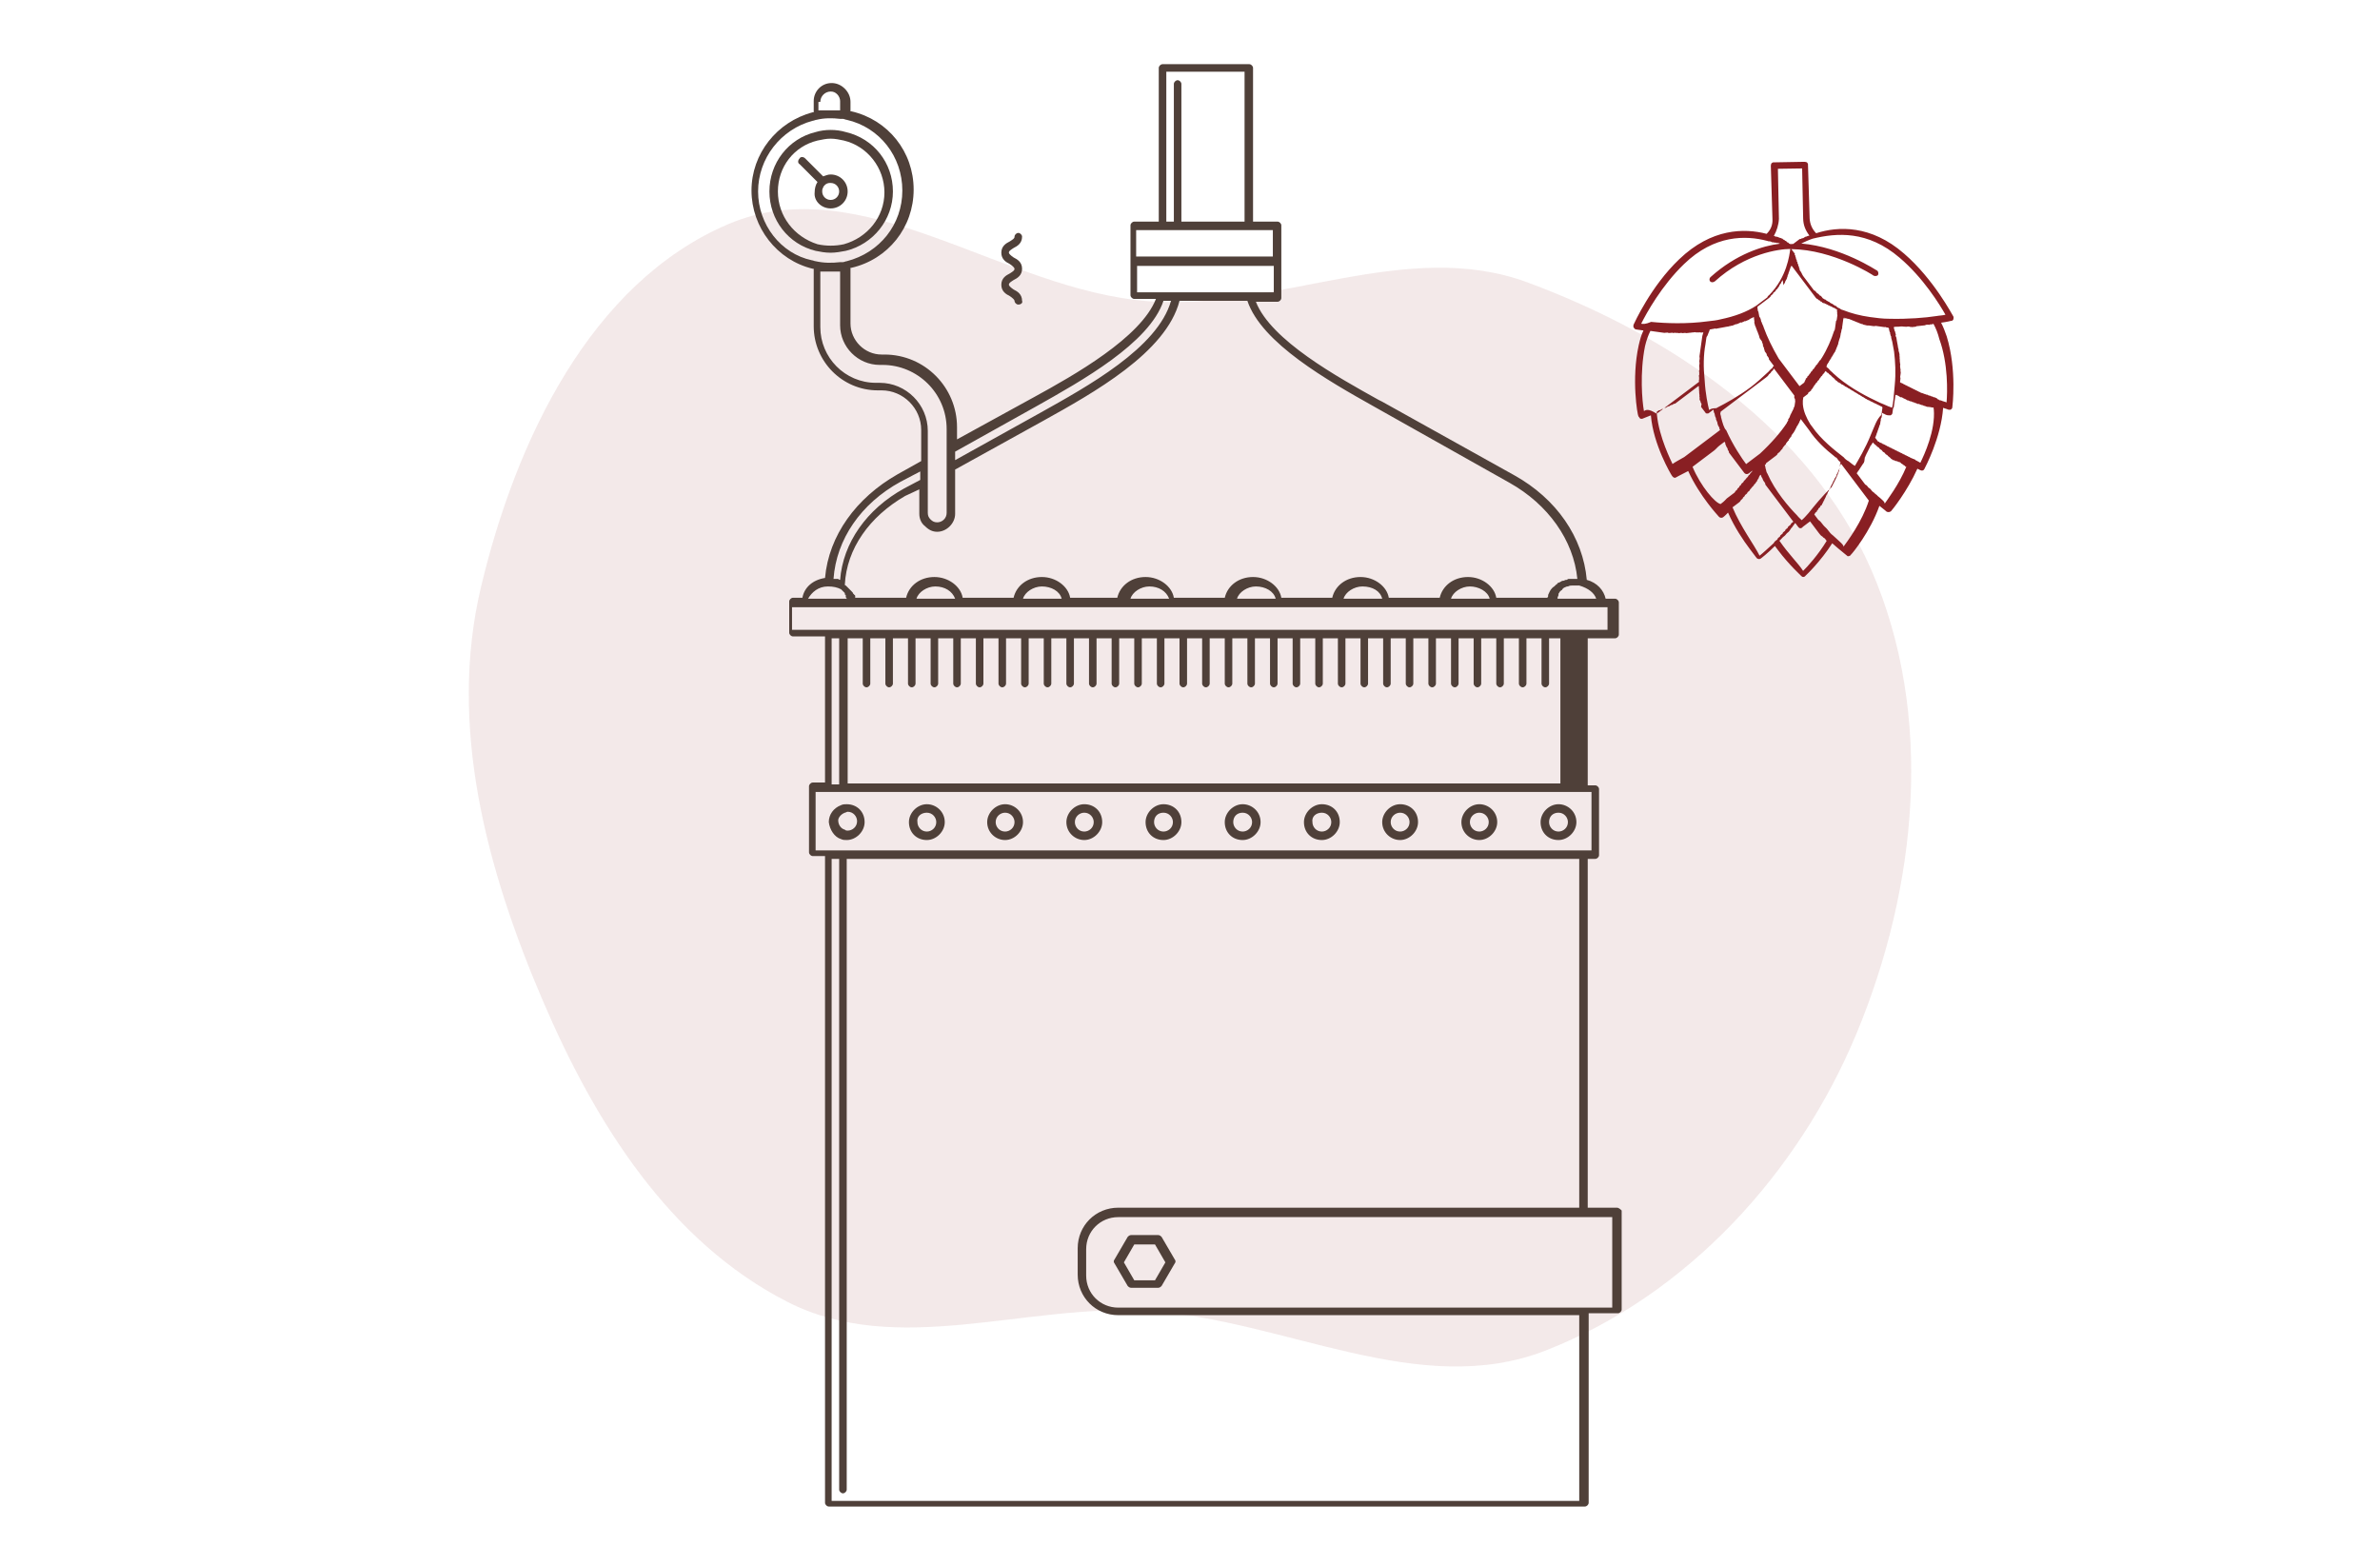 <svg width="330" height="217" viewBox="0 0 330 217" fill="none" xmlns="http://www.w3.org/2000/svg">
<path opacity="0.1" fill-rule="evenodd" clip-rule="evenodd" d="M159.311 41.77C177.232 43.074 194.988 32.92 211.833 39.173C231.699 46.547 250.933 59.519 259.427 78.933C268.251 99.104 265.86 123.007 257.404 143.335C249.335 162.731 233.928 179.576 214.37 187.244C196.769 194.144 178.178 182.996 159.311 181.788C142.2 180.693 124.411 188.319 109.148 180.506C92.797 172.137 82.498 155.656 75.268 138.77C67.462 120.541 62.102 100.661 66.699 81.371C71.516 61.157 81.82 39.273 100.926 31.102C119.573 23.129 139.085 40.298 159.311 41.77Z" fill="#891F23"/>
<path d="M141.193 42.233C140.931 42.233 140.67 41.971 140.67 41.71C140.67 41.579 140.408 41.318 140.016 41.056C139.493 40.795 138.84 40.402 138.84 39.487C138.84 38.572 139.493 38.18 140.016 37.919C140.408 37.657 140.67 37.527 140.67 37.265C140.67 37.135 140.408 36.873 140.016 36.612C139.493 36.35 138.84 35.958 138.84 35.043C138.84 34.128 139.493 33.736 140.016 33.474C140.408 33.213 140.67 33.082 140.67 32.821C140.67 32.559 140.931 32.298 141.193 32.298C141.454 32.298 141.716 32.559 141.716 32.821C141.716 33.736 141.062 34.128 140.539 34.389C140.147 34.651 139.886 34.782 139.886 35.043C139.886 35.174 140.147 35.435 140.539 35.697C141.062 35.958 141.716 36.35 141.716 37.265C141.716 38.18 141.062 38.572 140.539 38.834C140.147 39.095 139.886 39.226 139.886 39.487C139.886 39.618 140.147 39.88 140.539 40.141C141.062 40.402 141.716 40.795 141.716 41.71C141.846 41.971 141.585 42.233 141.193 42.233Z" fill="#4F4039"/>
<path d="M116.616 116.351C116.878 116.482 117.139 116.482 117.401 116.482C118.708 116.482 119.884 115.306 119.884 113.998C119.884 112.56 118.839 111.515 117.401 111.515C117.139 111.515 116.878 111.515 116.616 111.645C115.571 112.038 114.917 112.953 114.917 113.998C115.048 115.044 115.701 116.09 116.616 116.351ZM117.139 112.691C117.27 112.691 117.401 112.56 117.531 112.56C118.316 112.56 118.839 113.214 118.839 113.868C118.839 114.652 118.185 115.175 117.531 115.175C117.401 115.175 117.27 115.175 117.139 115.044C116.616 114.913 116.224 114.39 116.224 113.737C116.224 113.475 116.486 112.953 117.139 112.691Z" fill="#4F4039"/>
<path d="M115.18 35.044C115.834 35.044 116.618 34.913 117.272 34.782C121.063 33.867 123.808 30.469 123.808 26.547C123.808 22.625 121.193 19.227 117.272 18.312C115.965 17.919 114.396 17.919 113.089 18.312C109.298 19.227 106.684 22.625 106.684 26.547C106.684 30.469 109.298 33.867 113.089 34.782C113.742 34.913 114.396 35.044 115.18 35.044ZM107.86 26.547C107.86 23.148 110.082 20.273 113.35 19.488C114.004 19.357 114.527 19.227 115.18 19.227C115.834 19.227 116.357 19.357 117.01 19.488C120.278 20.273 122.631 23.279 122.631 26.678C122.631 30.076 120.278 32.952 117.01 33.867C115.834 34.129 114.527 34.129 113.35 33.867C110.082 32.822 107.86 29.946 107.86 26.547Z" fill="#4F4039"/>
<path d="M115.179 28.9C116.486 28.9 117.532 27.854 117.532 26.547C117.532 25.239 116.486 24.194 115.179 24.194C114.787 24.194 114.525 24.324 114.133 24.455L111.649 21.971C111.388 21.71 110.996 21.71 110.865 21.971C110.604 22.233 110.604 22.625 110.865 22.756L113.349 25.239C113.087 25.632 112.957 26.154 112.957 26.677C112.826 27.854 113.872 28.9 115.179 28.9ZM114.394 25.632C114.525 25.501 114.787 25.37 115.048 25.37C115.048 25.37 115.048 25.37 115.179 25.37C115.832 25.37 116.355 25.893 116.355 26.547C116.355 27.2 115.832 27.723 115.179 27.723C114.525 27.723 114.002 27.2 114.002 26.547C114.002 26.416 114.002 26.154 114.133 26.024C114.133 25.893 114.264 25.762 114.394 25.632Z" fill="#4F4039"/>
<path d="M128.512 116.482C129.819 116.482 130.996 115.306 130.996 113.998C130.996 112.56 129.819 111.515 128.512 111.515C127.205 111.515 126.028 112.691 126.028 113.998C126.028 115.436 127.074 116.482 128.512 116.482ZM128.512 112.691C129.296 112.691 129.819 113.345 129.819 113.998C129.819 114.783 129.166 115.306 128.512 115.306C127.728 115.306 127.205 114.652 127.205 113.998C127.074 113.214 127.728 112.691 128.512 112.691Z" fill="#4F4039"/>
<path d="M139.363 116.482C140.67 116.482 141.846 115.306 141.846 113.998C141.846 112.56 140.67 111.515 139.363 111.515C138.055 111.515 136.879 112.691 136.879 113.998C136.879 115.436 138.055 116.482 139.363 116.482ZM139.363 112.691C140.147 112.691 140.67 113.345 140.67 113.998C140.67 114.783 140.016 115.306 139.363 115.306C138.578 115.306 138.055 114.652 138.055 113.998C138.055 113.214 138.709 112.691 139.363 112.691Z" fill="#4F4039"/>
<path d="M150.344 116.482C151.651 116.482 152.827 115.306 152.827 113.998C152.827 112.56 151.781 111.515 150.344 111.515C149.036 111.515 147.86 112.691 147.86 113.998C147.86 115.436 149.036 116.482 150.344 116.482ZM150.344 112.691C151.128 112.691 151.651 113.345 151.651 113.998C151.651 114.783 150.997 115.306 150.344 115.306C149.559 115.306 149.036 114.652 149.036 113.998C149.036 113.214 149.69 112.691 150.344 112.691Z" fill="#4F4039"/>
<path d="M161.324 116.482C162.632 116.482 163.808 115.306 163.808 113.998C163.808 112.56 162.762 111.515 161.324 111.515C160.017 111.515 158.841 112.691 158.841 113.998C158.841 115.436 159.887 116.482 161.324 116.482ZM161.324 112.691C162.109 112.691 162.632 113.345 162.632 113.998C162.632 114.783 161.978 115.306 161.324 115.306C160.54 115.306 160.017 114.652 160.017 113.998C160.017 113.214 160.54 112.691 161.324 112.691Z" fill="#4F4039"/>
<path d="M172.303 116.482C173.61 116.482 174.787 115.306 174.787 113.998C174.787 112.56 173.61 111.515 172.303 111.515C170.996 111.515 169.819 112.691 169.819 113.998C169.819 115.436 170.865 116.482 172.303 116.482ZM172.303 112.691C173.087 112.691 173.61 113.345 173.61 113.998C173.61 114.783 172.957 115.306 172.303 115.306C171.519 115.306 170.996 114.652 170.996 113.998C170.996 113.214 171.519 112.691 172.303 112.691Z" fill="#4F4039"/>
<path d="M183.283 116.482C184.591 116.482 185.767 115.306 185.767 113.998C185.767 112.56 184.721 111.515 183.283 111.515C181.976 111.515 180.8 112.691 180.8 113.998C180.8 115.436 181.846 116.482 183.283 116.482ZM183.283 112.691C184.068 112.691 184.591 113.345 184.591 113.998C184.591 114.783 183.937 115.306 183.283 115.306C182.499 115.306 181.976 114.652 181.976 113.998C181.846 113.214 182.499 112.691 183.283 112.691Z" fill="#4F4039"/>
<path d="M194.135 116.482C195.442 116.482 196.618 115.306 196.618 113.998C196.618 112.56 195.572 111.515 194.135 111.515C192.827 111.515 191.651 112.691 191.651 113.998C191.651 115.436 192.827 116.482 194.135 116.482ZM194.135 112.691C194.919 112.691 195.442 113.345 195.442 113.998C195.442 114.783 194.788 115.306 194.135 115.306C193.35 115.306 192.827 114.652 192.827 113.998C192.827 113.214 193.481 112.691 194.135 112.691Z" fill="#4F4039"/>
<path d="M205.115 116.482C206.423 116.482 207.599 115.306 207.599 113.998C207.599 112.56 206.423 111.515 205.115 111.515C203.808 111.515 202.632 112.691 202.632 113.998C202.632 115.436 203.808 116.482 205.115 116.482ZM205.115 112.691C205.9 112.691 206.423 113.345 206.423 113.998C206.423 114.783 205.769 115.306 205.115 115.306C204.331 115.306 203.808 114.652 203.808 113.998C203.808 113.214 204.462 112.691 205.115 112.691Z" fill="#4F4039"/>
<path d="M216.094 116.482C217.401 116.482 218.577 115.306 218.577 113.998C218.577 112.56 217.401 111.515 216.094 111.515C214.786 111.515 213.61 112.691 213.61 113.998C213.61 115.436 214.656 116.482 216.094 116.482ZM216.094 112.691C216.878 112.691 217.401 113.345 217.401 113.998C217.401 114.783 216.747 115.306 216.094 115.306C215.309 115.306 214.786 114.652 214.786 113.998C214.786 113.214 215.309 112.691 216.094 112.691Z" fill="#4F4039"/>
<path d="M224.199 167.462H220.147V119.096H221.193C221.454 119.096 221.716 118.835 221.716 118.574V109.423C221.716 109.162 221.454 108.9 221.193 108.9H220.147V88.508H223.938C224.199 88.508 224.461 88.247 224.461 87.985V83.541C224.461 83.279 224.199 83.018 223.938 83.018H222.631C222.369 81.842 221.454 80.796 220.016 80.404C219.493 74.521 215.833 69.162 209.951 65.894L191.65 55.698L191.127 55.436C185.506 52.299 176.225 47.201 174.134 41.842H177.14C177.402 41.842 177.663 41.58 177.663 41.319V36.482V31.253C177.663 30.992 177.402 30.73 177.14 30.73H173.742V9.423C173.742 9.162 173.48 8.9 173.219 8.9H161.193C160.931 8.9 160.67 9.162 160.67 9.423V30.73H157.271C157.01 30.73 156.748 30.992 156.748 31.253V36.09V40.926C156.748 41.188 157.01 41.449 157.271 41.449H160.278C158.186 46.809 148.905 52.038 143.415 55.044L132.696 60.926V59.227C132.696 53.737 128.252 49.162 122.631 49.162H122.238C119.885 49.162 117.925 47.201 117.925 44.848V37.136H118.055C123.153 35.959 126.683 31.515 126.683 26.286C126.683 21.057 123.153 16.613 118.055 15.436H117.925V14.129C117.925 13.476 117.663 12.822 117.14 12.299C116.618 11.776 115.964 11.515 115.31 11.515C113.872 11.515 112.827 12.691 112.827 13.998V15.567H112.696C107.729 16.874 104.199 21.319 104.199 26.417C104.199 31.515 107.729 36.09 112.696 37.266H112.827V45.24C112.827 50.077 116.748 54.129 121.716 54.129H122.238C125.245 54.129 127.729 56.613 127.729 59.619V63.933L124.461 65.763C118.709 69.031 114.918 74.26 114.395 80.142C112.696 80.404 111.519 81.449 111.258 82.887H109.951C109.689 82.887 109.428 83.149 109.428 83.41V87.724C109.428 87.985 109.689 88.247 109.951 88.247H114.395V108.508H112.696C112.435 108.508 112.173 108.77 112.173 109.031V118.181C112.173 118.443 112.435 118.704 112.696 118.704H114.395V208.378C114.395 208.639 114.657 208.9 114.918 208.9H219.755C220.016 208.9 220.278 208.639 220.278 208.378V182.103H224.33C224.591 182.103 224.853 181.842 224.853 181.58V167.855C224.722 167.724 224.461 167.462 224.199 167.462ZM218.97 108.639H117.533V88.508H119.624V94.783C119.624 95.044 119.885 95.306 120.147 95.306C120.408 95.306 120.67 95.044 120.67 94.783V88.508H122.761V94.783C122.761 95.044 123.023 95.306 123.284 95.306C123.546 95.306 123.807 95.044 123.807 94.783V88.508H125.899V94.783C125.899 95.044 126.16 95.306 126.421 95.306C126.683 95.306 126.944 95.044 126.944 94.783V88.508H129.036V94.783C129.036 95.044 129.297 95.306 129.559 95.306C129.82 95.306 130.082 95.044 130.082 94.783V88.508H132.173V94.783C132.173 95.044 132.435 95.306 132.696 95.306C132.957 95.306 133.219 95.044 133.219 94.783V88.508H135.31V94.783C135.31 95.044 135.572 95.306 135.833 95.306C136.095 95.306 136.356 95.044 136.356 94.783V88.508H138.448V94.783C138.448 95.044 138.709 95.306 138.97 95.306C139.232 95.306 139.493 95.044 139.493 94.783V88.508H141.585V94.783C141.585 95.044 141.846 95.306 142.108 95.306C142.369 95.306 142.631 95.044 142.631 94.783V88.508H144.722V94.783C144.722 95.044 144.984 95.306 145.245 95.306C145.506 95.306 145.768 95.044 145.768 94.783V88.508H147.859V94.783C147.859 95.044 148.121 95.306 148.382 95.306C148.644 95.306 148.905 95.044 148.905 94.783V88.508H150.997V94.783C150.997 95.044 151.258 95.306 151.519 95.306C151.781 95.306 152.042 95.044 152.042 94.783V88.508H154.134V94.783C154.134 95.044 154.395 95.306 154.657 95.306C154.918 95.306 155.18 95.044 155.18 94.783V88.508H157.271V94.783C157.271 95.044 157.533 95.306 157.794 95.306C158.055 95.306 158.317 95.044 158.317 94.783V88.508H160.408V94.783C160.408 95.044 160.67 95.306 160.931 95.306C161.193 95.306 161.454 95.044 161.454 94.783V88.508H163.546V94.783C163.546 95.044 163.807 95.306 164.069 95.306C164.33 95.306 164.591 95.044 164.591 94.783V88.508H166.683V94.783C166.683 95.044 166.944 95.306 167.206 95.306C167.467 95.306 167.729 95.044 167.729 94.783V88.508H169.82V94.783C169.82 95.044 170.082 95.306 170.343 95.306C170.604 95.306 170.866 95.044 170.866 94.783V88.508H172.957V94.783C172.957 95.044 173.219 95.306 173.48 95.306C173.742 95.306 174.003 95.044 174.003 94.783V88.508H176.095V94.783C176.095 95.044 176.356 95.306 176.618 95.306C176.879 95.306 177.14 95.044 177.14 94.783V88.508H179.232V94.783C179.232 95.044 179.493 95.306 179.755 95.306C180.016 95.306 180.278 95.044 180.278 94.783V88.508H182.369V94.783C182.369 95.044 182.631 95.306 182.892 95.306C183.153 95.306 183.415 95.044 183.415 94.783V88.508H185.506V94.783C185.506 95.044 185.768 95.306 186.029 95.306C186.291 95.306 186.552 95.044 186.552 94.783V88.508H188.644V94.783C188.644 95.044 188.905 95.306 189.167 95.306C189.428 95.306 189.689 95.044 189.689 94.783V88.508H191.781V94.783C191.781 95.044 192.042 95.306 192.304 95.306C192.565 95.306 192.827 95.044 192.827 94.783V88.508H194.918V94.783C194.918 95.044 195.18 95.306 195.441 95.306C195.702 95.306 195.964 95.044 195.964 94.783V88.508H198.055V94.783C198.055 95.044 198.317 95.306 198.578 95.306C198.84 95.306 199.101 95.044 199.101 94.783V88.508H201.193V94.783C201.193 95.044 201.454 95.306 201.716 95.306C201.977 95.306 202.238 95.044 202.238 94.783V88.508H204.33V94.783C204.33 95.044 204.591 95.306 204.853 95.306C205.114 95.306 205.376 95.044 205.376 94.783V88.508H207.467V94.783C207.467 95.044 207.729 95.306 207.99 95.306C208.252 95.306 208.513 95.044 208.513 94.783V88.508H210.604V94.783C210.604 95.044 210.866 95.306 211.127 95.306C211.389 95.306 211.65 95.044 211.65 94.783V88.508H213.742V94.783C213.742 95.044 214.003 95.306 214.265 95.306C214.526 95.306 214.787 95.044 214.787 94.783V88.508H216.356V108.639H218.97ZM221.323 83.018H215.964V82.887C215.964 82.757 216.095 82.626 216.095 82.495C216.095 82.495 216.095 82.495 216.095 82.364C216.095 82.234 216.225 82.234 216.225 82.103C216.225 82.103 216.225 82.103 216.356 81.972L216.487 81.842C216.487 81.842 216.618 81.842 216.618 81.711L216.748 81.58C216.879 81.449 217.01 81.449 217.271 81.319H217.402C217.663 81.188 217.794 81.188 218.055 81.188H218.186C218.317 81.188 218.317 81.188 218.448 81.188H218.578C218.709 81.188 218.84 81.188 218.84 81.188H218.97C220.278 81.58 221.062 82.234 221.323 83.018ZM190.474 56.351L209.297 66.94C214.657 69.946 218.186 74.913 218.709 80.273H218.578C218.448 80.273 218.448 80.273 218.317 80.273C218.186 80.273 218.186 80.273 218.055 80.273C217.925 80.273 217.794 80.273 217.663 80.273H217.533C217.402 80.273 217.402 80.273 217.271 80.404H217.14C217.01 80.404 216.879 80.534 216.748 80.534H216.618C216.356 80.665 216.225 80.796 216.095 80.796C216.095 80.796 215.964 80.796 215.964 80.927C215.702 81.057 215.572 81.319 215.31 81.449L215.18 81.58C214.918 81.842 214.787 82.234 214.657 82.495V82.626C214.657 82.757 214.657 82.757 214.526 82.887H207.467C207.206 81.319 205.506 80.011 203.546 80.011C201.585 80.011 200.016 81.188 199.624 82.887H192.565C192.304 81.319 190.604 80.011 188.644 80.011C186.683 80.011 185.114 81.188 184.722 82.887H177.663C177.402 81.319 175.702 80.011 173.742 80.011C171.781 80.011 170.212 81.188 169.82 82.887H162.761C162.5 81.319 160.801 80.011 158.84 80.011C156.879 80.011 155.31 81.188 154.918 82.887H148.382C148.121 81.319 146.421 80.011 144.461 80.011C142.5 80.011 140.931 81.188 140.539 82.887H133.48C133.219 81.319 131.519 80.011 129.559 80.011C127.598 80.011 126.029 81.188 125.637 82.887H118.578V82.757C118.578 82.626 118.578 82.626 118.578 82.626C118.578 82.626 118.578 82.495 118.448 82.495C118.448 82.495 118.448 82.364 118.317 82.364C118.317 82.234 118.186 82.103 118.055 81.972L117.925 81.842L117.794 81.711L117.663 81.58L117.533 81.449L117.402 81.319C117.402 81.319 117.402 81.319 117.271 81.188C117.271 81.188 117.14 81.188 117.14 81.057C117.402 76.09 120.539 71.645 125.506 68.77L127.467 67.855V71.253C127.467 71.907 127.729 72.561 128.252 72.953C128.774 73.476 129.297 73.737 129.951 73.737C131.258 73.737 132.435 72.561 132.435 71.253V65.109L144.722 58.312C151.519 54.521 161.716 48.9 163.546 41.711H172.957C174.918 47.593 184.199 52.822 190.474 56.351ZM206.552 83.018H201.193C201.454 82.103 202.631 81.319 203.807 81.319C204.984 81.319 206.291 81.972 206.552 83.018ZM191.65 83.018H186.291C186.552 82.103 187.729 81.319 188.905 81.319C190.343 81.319 191.389 81.972 191.65 83.018ZM176.879 83.018H171.519C171.781 82.103 172.957 81.319 174.134 81.319C175.441 81.319 176.618 81.972 176.879 83.018ZM162.108 83.018H156.748C157.01 82.103 158.186 81.319 159.363 81.319C160.67 81.319 161.716 81.972 162.108 83.018ZM147.206 83.018H141.846C142.108 82.103 143.284 81.319 144.461 81.319C145.768 81.319 146.944 81.972 147.206 83.018ZM132.435 83.018H127.075C127.336 82.103 128.513 81.319 129.689 81.319C130.997 81.319 132.042 81.972 132.435 83.018ZM161.716 9.946H172.565V30.73H163.807V11.646C163.807 11.384 163.546 11.123 163.284 11.123C163.023 11.123 162.761 11.384 162.761 11.646V30.73H161.716V9.946ZM157.663 31.907H161.062H173.088H176.487V35.567H157.533V31.907H157.663ZM157.663 40.534V36.874H176.618V40.534H173.35H160.931H157.663ZM143.676 56.351C149.951 52.822 159.363 47.593 161.323 41.711H162.369C160.539 48.247 150.735 53.606 144.199 57.266L132.435 63.802V62.626L143.676 56.351ZM113.742 14.129C113.742 13.345 114.395 12.691 115.18 12.691C115.572 12.691 115.833 12.822 116.095 13.083C116.356 13.345 116.487 13.737 116.487 13.998V15.306H116.356C116.225 15.306 116.095 15.306 115.964 15.306C115.833 15.306 115.833 15.306 115.702 15.306C115.572 15.306 115.441 15.306 115.31 15.306C115.18 15.306 115.049 15.306 114.918 15.306C114.787 15.306 114.657 15.306 114.395 15.306C114.265 15.306 114.265 15.306 114.134 15.306C114.003 15.306 113.872 15.306 113.611 15.306C113.611 15.306 113.611 15.306 113.48 15.306V14.129H113.742ZM105.114 26.547C105.114 21.972 108.252 17.92 112.696 16.744C112.827 16.744 113.088 16.613 113.219 16.613C114.265 16.351 115.441 16.351 116.487 16.482C116.618 16.482 116.748 16.482 116.748 16.482H116.879C117.01 16.482 117.271 16.613 117.402 16.613C121.977 17.659 125.114 21.711 125.114 26.417C125.114 31.123 121.977 35.044 117.402 36.221C117.271 36.221 117.01 36.351 116.879 36.351C116.748 36.351 116.618 36.351 116.487 36.351C115.31 36.482 114.265 36.482 113.088 36.221C112.957 36.221 112.696 36.09 112.565 36.09C108.252 35.175 105.114 31.123 105.114 26.547ZM121.977 53.083H121.454C117.14 53.083 113.742 49.554 113.742 45.371V37.659C113.742 37.659 113.742 37.659 113.872 37.659C114.003 37.659 114.134 37.659 114.395 37.659H114.526C114.657 37.659 114.918 37.659 115.049 37.659H115.18C115.31 37.659 115.572 37.659 115.702 37.659C115.833 37.659 115.833 37.659 115.964 37.659C116.095 37.659 116.225 37.659 116.356 37.659H116.487V45.109C116.487 48.116 118.97 50.6 121.977 50.6H122.369C127.206 50.6 131.258 54.521 131.258 59.489V62.234V64.717V71.123C131.258 71.907 130.604 72.43 129.951 72.43C129.559 72.43 129.297 72.299 129.036 72.038C128.774 71.776 128.644 71.515 128.644 71.123V66.809V64.325V59.75C128.644 56.09 125.637 53.083 121.977 53.083ZM124.853 66.809L127.598 65.371V66.547L125.376 67.724C120.147 70.6 116.879 75.306 116.487 80.404C116.356 80.404 116.356 80.404 116.225 80.273C116.095 80.273 116.095 80.273 115.964 80.273H115.833H115.702H115.572C115.964 74.783 119.363 69.815 124.853 66.809ZM114.787 81.319C115.572 81.319 116.095 81.449 116.618 81.711L116.748 81.842L116.879 81.972C117.01 82.103 117.01 82.103 117.14 82.234C117.14 82.234 117.14 82.234 117.14 82.364C117.14 82.364 117.14 82.495 117.271 82.495C117.271 82.495 117.271 82.495 117.271 82.626C117.271 82.626 117.271 82.626 117.271 82.757C117.271 82.887 117.402 82.887 117.402 83.018H112.042C112.565 82.103 113.48 81.319 114.787 81.319ZM110.212 84.195H111.519H118.186H126.291H132.957H141.062H147.729H155.833H162.5H170.604H177.271H185.376H192.042H200.147H206.814H214.918H221.585H222.892V87.332H219.101H114.265H109.82V84.195H110.212ZM116.356 88.508V108.77H115.31V88.508H116.356ZM113.088 109.815H114.787H219.624H220.67V117.92H219.624H114.787H113.088V109.815ZM218.97 208.116H115.31V119.096H116.356V206.547C116.356 206.809 116.618 207.07 116.879 207.07C117.14 207.07 117.402 206.809 117.402 206.547V119.096H218.97V167.462H155.049C151.912 167.462 149.428 169.946 149.428 173.083V176.744C149.428 179.881 151.912 182.364 155.049 182.364H218.97V208.116ZM223.546 181.319H219.493H155.049C152.565 181.319 150.604 179.358 150.604 176.874V173.214C150.604 170.73 152.565 168.77 155.049 168.77H219.493H223.546V181.319Z" fill="#4F4039"/>
<path d="M161.063 171.515C160.932 171.385 160.802 171.254 160.54 171.254H156.88C156.619 171.254 156.488 171.385 156.357 171.515L154.527 174.653C154.397 174.783 154.397 175.045 154.527 175.175L156.357 178.313C156.488 178.443 156.619 178.574 156.88 178.574H160.54C160.802 178.574 160.932 178.443 161.063 178.313L162.893 175.175C163.024 175.045 163.024 174.783 162.893 174.653L161.063 171.515ZM160.148 177.528H157.272L155.834 175.045L157.272 172.561H160.148L161.586 175.045L160.148 177.528Z" fill="#4F4039"/>
<path d="M256.661 76.89C256.828 76.764 259.345 73.69 260.589 70.14C261.195 70.597 261.592 70.951 261.592 70.951C261.801 71.054 262.031 71.012 262.197 70.886C262.281 70.823 264.444 68.147 265.855 64.992C266.064 65.096 266.273 65.2 266.273 65.2C266.482 65.303 266.712 65.261 266.815 65.052C266.919 64.843 269.142 60.685 269.424 56.553C269.925 56.698 270.134 56.801 270.134 56.801C270.28 56.822 270.426 56.842 270.51 56.779C270.593 56.717 270.676 56.654 270.697 56.508C270.717 56.361 271.352 51.311 269.922 46.642C269.712 46.016 269.439 45.308 269.145 44.745C269.979 44.639 270.522 44.491 270.522 44.491C270.668 44.511 270.834 44.386 270.855 44.24C270.875 44.094 270.896 43.947 270.833 43.864C270.707 43.698 268.129 38.719 264.01 35.164C259.43 31.171 254.861 31.352 251.817 32.341C251.231 31.738 250.959 31.029 250.915 30.278L250.688 22.873C250.709 22.727 250.646 22.643 250.583 22.56C250.521 22.477 250.374 22.456 250.228 22.436L245.972 22.511C245.826 22.491 245.742 22.553 245.659 22.616C245.576 22.679 245.555 22.825 245.535 22.971L245.761 30.377C245.805 31.128 245.556 31.838 244.952 32.424C241.862 31.619 237.314 31.653 232.838 35.943C228.882 39.71 226.6 44.828 226.496 45.037C226.475 45.183 226.455 45.33 226.518 45.413C226.518 45.413 226.518 45.413 226.58 45.496C226.643 45.579 226.706 45.663 226.852 45.683C226.852 45.683 227.29 45.744 227.875 45.826C227.563 46.453 227.398 47.1 227.212 47.893C226.18 52.59 227.048 57.553 227.173 57.72C227.236 57.803 227.236 57.803 227.299 57.886C227.362 57.97 227.362 57.97 227.424 58.053C227.571 58.073 227.717 58.094 227.8 58.031C227.8 58.031 228.196 57.863 228.905 57.59C229.228 61.657 231.7 65.801 231.825 65.968C231.825 65.968 231.825 65.968 231.888 66.051C232.014 66.218 232.223 66.322 232.389 66.196C232.389 66.196 233.035 65.839 234.077 65.315C234.875 67.065 235.922 68.626 236.801 69.792C237.617 70.875 238.266 71.561 238.328 71.644C238.454 71.811 238.746 71.852 238.913 71.726C238.913 71.726 239.246 71.475 239.6 71.078C240.502 73.14 241.738 74.952 242.617 76.118C243.182 76.867 243.496 77.283 243.559 77.367C243.684 77.533 243.977 77.574 244.143 77.448C244.143 77.448 245.06 76.757 246.1 75.711C246.226 75.877 246.414 76.127 246.54 76.294C248.11 78.375 249.699 79.789 249.762 79.873C249.888 80.039 250.18 80.08 250.367 79.808C250.45 79.746 252.428 77.862 254.049 75.333C255.241 76.393 256.119 77.038 256.182 77.121C256.328 77.141 256.558 77.099 256.661 76.89ZM260.67 69.034C260.607 68.951 260.398 68.847 260.335 68.764L260.272 68.68C260.209 68.597 260.001 68.493 259.938 68.41C259.812 68.243 259.666 68.223 259.54 68.057L259.478 67.973C259.415 67.89 259.289 67.724 259.08 67.62C259.08 67.62 259.08 67.62 259.018 67.537C258.892 67.37 258.829 67.287 258.62 67.183L258.557 67.1C258.432 66.933 258.369 66.85 258.243 66.683C258.243 66.683 258.243 66.683 258.181 66.6C258.055 66.434 257.929 66.267 257.867 66.184L257.804 66.1C257.678 65.934 257.615 65.851 257.49 65.684C257.49 65.684 257.49 65.684 257.427 65.601L257.51 65.538C257.51 65.538 257.594 65.475 257.614 65.329C257.614 65.329 257.614 65.329 257.698 65.266C257.801 65.057 258.072 64.723 258.363 64.242C258.446 64.179 258.446 64.179 258.467 64.033C258.467 64.033 258.55 63.97 258.487 63.887C258.487 63.887 258.57 63.824 258.508 63.741C258.508 63.741 258.591 63.678 258.528 63.595C258.528 63.595 258.611 63.532 258.549 63.449C258.632 63.386 258.632 63.386 258.652 63.24C258.736 63.177 258.673 63.094 258.756 63.031C258.84 62.968 258.777 62.885 258.86 62.822C258.964 62.613 259.068 62.404 259.172 62.195C259.255 62.132 259.192 62.049 259.275 61.986C259.359 61.923 259.296 61.84 259.379 61.777C259.379 61.777 259.379 61.777 259.463 61.715C259.546 61.652 259.483 61.568 259.566 61.505C259.566 61.505 259.566 61.505 259.65 61.443C259.65 61.443 259.733 61.38 259.67 61.297C259.733 61.38 259.796 61.463 259.796 61.463L259.859 61.546C259.921 61.63 260.13 61.733 260.193 61.817L260.256 61.9C260.319 61.983 260.465 62.004 260.528 62.087C260.59 62.17 260.59 62.17 260.653 62.253C260.716 62.337 260.862 62.357 260.925 62.44C260.988 62.524 260.988 62.524 261.051 62.607C261.113 62.69 261.259 62.711 261.322 62.794C261.385 62.877 261.385 62.877 261.448 62.96C261.511 63.044 261.657 63.064 261.72 63.147L261.782 63.231C261.845 63.314 262.054 63.418 262.117 63.501C262.117 63.501 262.117 63.501 262.18 63.584C262.242 63.667 262.389 63.688 262.451 63.771C262.451 63.771 262.514 63.854 262.597 63.792C262.66 63.875 262.806 63.895 262.806 63.895C262.806 63.895 262.869 63.978 262.952 63.916C263.015 63.999 263.099 63.936 263.161 64.019C263.161 64.019 263.224 64.103 263.308 64.04C263.37 64.123 263.454 64.06 263.516 64.144L263.579 64.227C263.642 64.31 263.788 64.331 263.851 64.414C263.914 64.497 264.06 64.517 264.123 64.601L264.185 64.684C264.185 64.684 264.248 64.767 264.332 64.704C263.315 67.169 261.672 69.323 261.11 70.138C261.61 69.761 261.13 69.471 260.67 69.034ZM250.763 71.149C250.41 71.546 250.056 71.944 249.806 72.132C249.68 71.966 249.409 71.779 249.157 71.446C248.049 70.323 246.124 68.117 245.054 65.658C244.928 65.492 244.886 65.262 244.844 65.033C244.781 64.95 244.781 64.95 244.801 64.803C244.738 64.72 244.759 64.574 244.696 64.491C244.696 64.491 244.696 64.491 244.779 64.428C244.863 64.365 244.883 64.219 244.883 64.219L244.967 64.156C245.05 64.093 245.133 64.031 245.3 63.905C245.383 63.842 245.55 63.716 245.633 63.654C245.716 63.591 245.883 63.465 245.966 63.402C246.05 63.339 246.133 63.276 246.216 63.214C246.3 63.151 246.466 63.025 246.487 62.879C246.57 62.816 246.653 62.753 246.737 62.691C246.82 62.628 246.924 62.419 247.007 62.356C247.09 62.293 247.174 62.23 247.194 62.084C247.278 62.021 247.381 61.812 247.465 61.75C247.548 61.687 247.631 61.624 247.652 61.478C247.735 61.415 247.839 61.206 247.922 61.143C248.006 61.08 248.089 61.018 248.026 60.934C248.193 60.809 248.213 60.663 248.297 60.6C248.38 60.537 248.38 60.537 248.4 60.391C248.504 60.182 248.671 60.056 248.775 59.847C248.878 59.638 248.962 59.575 248.982 59.429C249.066 59.367 249.066 59.367 249.086 59.22C249.169 59.158 249.19 59.011 249.273 58.949C249.357 58.886 249.294 58.803 249.377 58.74C249.46 58.677 249.481 58.531 249.481 58.531C249.564 58.468 249.501 58.385 249.585 58.322C249.668 58.259 249.605 58.176 249.689 58.113C249.751 58.196 249.751 58.196 249.814 58.279C249.877 58.363 249.877 58.363 249.94 58.446C250.003 58.529 250.065 58.612 250.128 58.696C250.191 58.779 250.191 58.779 250.254 58.862C250.317 58.946 250.379 59.029 250.442 59.112L250.505 59.195C250.631 59.362 250.693 59.445 250.819 59.612C251.803 61.09 253.121 62.317 254.396 63.315C254.459 63.398 254.522 63.481 254.605 63.419L254.668 63.502C254.73 63.585 254.73 63.585 254.793 63.668C254.856 63.752 254.856 63.752 254.919 63.835L254.982 63.918C255.044 64.001 255.044 64.001 255.191 64.022C255.191 64.022 255.191 64.022 255.17 64.168L255.15 64.314C255.129 64.46 255.129 64.46 255.109 64.606L255.088 64.752C255.068 64.898 255.068 64.898 255.047 65.045C255.047 65.045 254.964 65.107 255.027 65.191C255.006 65.337 254.923 65.4 254.902 65.546C254.653 66.256 254.259 66.945 253.947 67.572C252.573 68.87 251.575 70.145 250.763 71.149ZM238.629 57.832C238.649 57.686 238.524 57.52 238.544 57.374C238.544 57.374 238.482 57.29 238.565 57.227L238.585 57.081L238.669 57.019C238.752 56.956 238.835 56.893 238.835 56.893C238.919 56.83 238.919 56.83 239.002 56.767C239.085 56.705 239.169 56.642 239.169 56.642C239.252 56.579 239.252 56.579 239.335 56.516C239.419 56.453 239.502 56.39 239.502 56.39C239.585 56.328 239.585 56.328 239.668 56.265C239.752 56.202 239.835 56.139 239.835 56.139C239.918 56.076 240.002 56.013 240.002 56.013C240.085 55.95 240.168 55.888 240.252 55.825C240.335 55.762 240.418 55.699 240.418 55.699C240.502 55.636 240.585 55.574 240.668 55.511C240.751 55.448 240.835 55.385 240.918 55.322C241.001 55.259 241.085 55.197 241.168 55.134C241.251 55.071 241.335 55.008 241.418 54.945C241.501 54.882 241.585 54.819 241.668 54.757C241.751 54.694 241.835 54.631 241.918 54.568C242.001 54.505 242.084 54.443 242.168 54.38C242.251 54.317 242.334 54.254 242.418 54.191C242.501 54.128 242.584 54.066 242.668 54.003C242.751 53.94 242.834 53.877 242.918 53.814C243.001 53.751 243.084 53.688 243.168 53.626C243.251 53.563 243.334 53.5 243.417 53.437C243.501 53.374 243.584 53.312 243.667 53.249C243.751 53.186 243.834 53.123 243.917 53.06C244.001 52.997 244.084 52.934 244.167 52.872C244.251 52.809 244.334 52.746 244.334 52.746C244.417 52.683 244.584 52.557 244.667 52.495C244.75 52.432 244.75 52.432 244.834 52.369C245 52.243 245.167 52.118 245.271 51.909C245.437 51.783 245.521 51.72 245.625 51.511L245.708 51.449C245.791 51.386 245.875 51.323 245.895 51.177L245.978 51.114C246.041 51.197 246.104 51.28 246.167 51.364L246.23 51.447C246.418 51.697 246.606 51.947 246.732 52.113L246.795 52.196C246.858 52.28 246.92 52.363 246.983 52.446L247.046 52.529C247.109 52.613 247.172 52.696 247.172 52.696L247.234 52.779C247.297 52.862 247.297 52.862 247.36 52.946L247.423 53.029C247.486 53.112 247.486 53.112 247.548 53.196L247.611 53.279C247.611 53.279 247.611 53.279 247.674 53.362L247.737 53.445C247.8 53.529 247.8 53.529 247.862 53.612C247.925 53.695 247.988 53.778 247.988 53.778C247.988 53.778 247.988 53.779 248.051 53.862C248.114 53.945 248.114 53.945 248.176 54.028C248.176 54.028 248.176 54.028 248.239 54.111C248.302 54.195 248.302 54.195 248.365 54.278C248.365 54.278 248.365 54.278 248.428 54.361L248.49 54.445C248.49 54.445 248.49 54.445 248.553 54.528L248.616 54.611C248.616 54.611 248.616 54.611 248.679 54.694C248.679 54.694 248.679 54.694 248.742 54.778C248.742 54.778 248.742 54.778 248.804 54.861C248.784 55.007 248.763 55.153 248.826 55.236C248.826 55.236 248.826 55.236 248.889 55.32C248.868 55.466 248.931 55.549 248.911 55.695L248.89 55.841L248.87 55.987L248.849 56.133L248.829 56.279C248.829 56.279 248.808 56.426 248.725 56.489L248.704 56.635C248.621 56.697 248.684 56.781 248.6 56.843C248.517 56.906 248.58 56.99 248.497 57.052C248.413 57.115 248.476 57.199 248.393 57.261C248.31 57.324 248.372 57.407 248.289 57.47C248.206 57.533 248.268 57.616 248.185 57.679L248.165 57.825C248.081 57.888 248.061 58.034 247.978 58.097C247.978 58.097 247.894 58.16 247.957 58.243C247.936 58.389 247.77 58.515 247.749 58.661C246.897 59.957 245.565 61.484 244.025 62.907C243.941 62.97 243.775 63.096 243.691 63.158C243.192 63.535 242.775 63.85 242.442 64.101C242.275 64.227 242.192 64.289 242.108 64.352C241.543 63.603 240.308 61.791 239.343 59.645C239.071 59.458 238.819 58.604 238.629 57.832ZM236.978 56.857C236.789 56.085 236.472 54.626 236.363 52.748C236.171 50.934 236.188 49.223 236.476 47.699C236.497 47.553 236.538 47.261 236.558 47.115L236.579 46.969C236.599 46.823 236.62 46.677 236.703 46.614C236.786 46.551 236.724 46.468 236.807 46.405C236.827 46.259 236.911 46.196 236.931 46.05C237.014 45.987 236.952 45.904 237.035 45.841L237.056 45.695C237.285 45.652 237.514 45.61 237.744 45.568C237.744 45.568 237.827 45.505 237.89 45.588C238.119 45.546 238.349 45.503 238.578 45.461C238.808 45.419 239.037 45.376 239.266 45.334C239.35 45.271 239.413 45.354 239.496 45.291C239.642 45.312 239.809 45.186 239.955 45.206C240.038 45.144 240.184 45.164 240.184 45.164C240.267 45.101 240.497 45.059 240.58 44.996C240.663 44.933 240.81 44.954 240.81 44.954C240.893 44.891 241.122 44.848 241.206 44.785C241.289 44.723 241.372 44.66 241.435 44.743C241.518 44.68 241.748 44.638 241.831 44.575C241.914 44.512 241.914 44.512 242.061 44.533C242.227 44.407 242.373 44.428 242.54 44.302L242.623 44.239C242.79 44.113 243.019 44.071 243.186 43.945C243.228 44.175 243.208 44.321 243.25 44.55C243.25 44.55 243.313 44.633 243.229 44.696C243.272 44.925 243.334 45.009 243.377 45.238L243.44 45.322C243.482 45.551 243.607 45.717 243.65 45.947L243.713 46.03C243.755 46.259 243.88 46.426 243.923 46.655C243.965 46.885 244.028 46.968 244.153 47.134C244.216 47.218 244.216 47.218 244.279 47.301C244.342 47.384 244.321 47.53 244.384 47.614C244.447 47.697 244.447 47.697 244.426 47.843C244.489 47.926 244.469 48.072 244.531 48.156C244.594 48.239 244.657 48.322 244.574 48.385C244.637 48.468 244.699 48.551 244.679 48.698C244.742 48.781 244.804 48.864 244.867 48.947C244.93 49.031 244.993 49.114 244.972 49.26C245.035 49.343 245.098 49.427 245.161 49.51C245.224 49.593 245.286 49.676 245.266 49.822C245.329 49.906 245.391 49.989 245.454 50.072C245.517 50.156 245.58 50.239 245.643 50.322C245.705 50.405 245.768 50.489 245.831 50.572C245.894 50.655 245.894 50.655 245.957 50.738C245.873 50.801 245.79 50.864 245.769 51.01C245.686 51.073 245.686 51.073 245.603 51.136C245.436 51.261 245.249 51.533 245.082 51.659C244.312 52.37 243.542 53.082 242.792 53.648C241.042 54.967 239.188 55.974 238.146 56.499C238.062 56.561 237.979 56.624 237.833 56.604C237.311 56.605 237.061 56.794 236.978 56.857ZM247.307 39.531C247.327 39.385 247.494 39.259 247.514 39.113C247.535 38.967 247.618 38.904 247.722 38.695C247.722 38.695 247.805 38.633 247.742 38.549C247.826 38.486 247.846 38.34 247.846 38.34L247.867 38.194C247.95 38.131 247.887 38.048 247.971 37.985L247.991 37.839C248.074 37.776 248.012 37.693 248.095 37.63L248.115 37.484C248.199 37.421 248.136 37.338 248.219 37.275L248.24 37.129C248.323 37.066 248.26 36.983 248.344 36.92C248.344 36.92 248.344 36.92 248.427 36.857C248.427 36.857 248.427 36.857 248.49 36.941L248.553 37.024L248.615 37.107L248.678 37.19L248.741 37.274L248.804 37.357C248.867 37.44 248.867 37.44 248.929 37.523L248.992 37.607L249.055 37.69L249.118 37.773L249.181 37.857L249.243 37.94L249.306 38.023L249.369 38.106L249.432 38.19L249.495 38.273L249.557 38.356L249.62 38.44L249.683 38.523L249.746 38.606C249.809 38.689 249.809 38.689 249.871 38.773L249.934 38.856C249.997 38.939 250.06 39.022 250.123 39.106L250.185 39.189C250.248 39.272 250.248 39.272 250.311 39.355L250.374 39.439C250.437 39.522 250.437 39.522 250.499 39.605L250.562 39.688L250.625 39.772L250.688 39.855L250.751 39.938L250.813 40.022C250.876 40.105 250.876 40.105 250.939 40.188L251.002 40.271C251.065 40.355 251.065 40.355 251.127 40.438L251.19 40.521C251.253 40.604 251.253 40.604 251.316 40.688L251.379 40.771C251.441 40.854 251.441 40.854 251.504 40.938L251.567 41.021C251.63 41.104 251.63 41.104 251.693 41.187L251.755 41.271C251.818 41.354 251.881 41.437 252.027 41.458L252.09 41.541C252.153 41.624 252.153 41.624 252.299 41.645L252.362 41.728C252.424 41.811 252.424 41.811 252.57 41.831L252.633 41.915C252.696 41.998 252.696 41.998 252.842 42.018C252.842 42.018 252.905 42.102 252.988 42.039C253.051 42.122 253.051 42.122 253.197 42.143C253.26 42.226 253.26 42.226 253.406 42.246C253.469 42.33 253.469 42.33 253.615 42.35C253.678 42.433 253.678 42.433 253.824 42.454C253.887 42.537 253.97 42.474 254.033 42.557C254.096 42.641 254.096 42.641 254.242 42.661C254.305 42.744 254.388 42.681 254.451 42.765C254.513 42.848 254.513 42.848 254.66 42.868C254.66 42.868 254.66 42.868 254.722 42.952L254.702 43.098C254.765 43.181 254.681 43.244 254.744 43.327L254.724 43.473C254.786 43.557 254.703 43.619 254.766 43.703L254.745 43.849C254.725 43.995 254.725 43.995 254.704 44.141L254.684 44.287C254.663 44.433 254.663 44.433 254.58 44.496L254.559 44.642C254.539 44.788 254.539 44.788 254.518 44.934L254.498 45.08C254.477 45.227 254.477 45.227 254.457 45.373L254.436 45.519C254.416 45.665 254.395 45.811 254.312 45.874C253.919 47.085 253.358 48.422 252.589 49.655C252.506 49.718 252.486 49.864 252.402 49.927L252.319 49.99C252.236 50.052 252.215 50.199 252.132 50.261C252.048 50.324 252.028 50.47 251.945 50.533C251.945 50.533 251.945 50.533 251.861 50.596C251.778 50.659 251.757 50.805 251.674 50.868C251.591 50.931 251.57 51.077 251.487 51.139C251.487 51.139 251.487 51.139 251.404 51.202C251.32 51.265 251.3 51.411 251.217 51.474C251.217 51.474 251.217 51.474 251.133 51.537C251.05 51.6 251.029 51.746 251.029 51.746C251.029 51.746 251.029 51.746 250.946 51.809C250.863 51.871 250.842 52.018 250.759 52.08C250.759 52.08 250.759 52.08 250.676 52.143C250.592 52.206 250.592 52.206 250.572 52.352C250.572 52.352 250.572 52.352 250.489 52.415C250.405 52.478 250.322 52.541 250.385 52.624C250.301 52.687 250.301 52.687 250.281 52.833C250.198 52.896 250.198 52.896 250.177 53.042C250.094 53.105 250.094 53.105 250.01 53.167C249.927 53.23 249.927 53.23 249.844 53.293C249.844 53.293 249.844 53.293 249.761 53.356L249.677 53.419C249.677 53.419 249.677 53.419 249.594 53.482L249.511 53.544C249.511 53.544 249.511 53.544 249.448 53.461L249.385 53.378C249.322 53.295 249.322 53.295 249.259 53.211C249.197 53.128 249.197 53.128 249.134 53.045L249.071 52.962C249.008 52.878 249.008 52.878 248.945 52.795L248.883 52.712C248.82 52.629 248.82 52.629 248.757 52.545L248.694 52.462C248.631 52.379 248.569 52.295 248.506 52.212L248.443 52.129C248.38 52.046 248.38 52.046 248.317 51.962L248.255 51.879C248.192 51.796 248.192 51.796 248.129 51.713C248.066 51.629 248.066 51.629 248.003 51.546C247.941 51.463 247.878 51.38 247.815 51.296L247.752 51.213C247.689 51.13 247.627 51.047 247.501 50.88L247.438 50.797C247.375 50.713 247.313 50.63 247.25 50.547C247.187 50.464 247.187 50.464 247.124 50.38C247.061 50.297 246.999 50.214 246.936 50.13L246.873 50.047C246.81 49.964 246.685 49.797 246.622 49.714C245.721 48.173 245.029 46.736 244.546 45.402C244.503 45.172 244.315 44.922 244.273 44.693C244.273 44.693 244.273 44.693 244.21 44.61C244.168 44.38 244.125 44.151 244 43.985L243.937 43.901C243.895 43.672 243.852 43.443 243.81 43.213L243.747 43.13C243.705 42.901 243.663 42.671 243.683 42.525L243.767 42.462C243.85 42.399 243.933 42.337 244.1 42.211C244.183 42.148 244.183 42.148 244.266 42.085C244.35 42.023 244.433 41.96 244.6 41.834C244.683 41.771 244.683 41.771 244.766 41.708C244.85 41.645 245.016 41.52 245.1 41.457L245.183 41.394C245.349 41.269 245.516 41.143 245.537 40.997L245.62 40.934C245.703 40.871 245.87 40.745 245.89 40.599C245.974 40.536 245.974 40.536 246.057 40.474C246.14 40.411 246.224 40.348 246.244 40.202C246.327 40.139 246.327 40.139 246.411 40.076C246.494 40.013 246.515 39.867 246.598 39.804C246.681 39.742 246.681 39.742 246.702 39.596C246.785 39.533 246.806 39.386 246.889 39.324C246.972 39.261 246.972 39.261 246.993 39.115C247.076 39.052 247.096 38.906 247.18 38.843C247.286 39.677 247.307 39.531 247.307 39.531ZM255.685 44.055C255.831 44.075 256.04 44.179 256.186 44.199L256.332 44.22C256.478 44.24 256.541 44.323 256.687 44.344C256.75 44.427 256.833 44.364 256.896 44.447C257.042 44.468 257.105 44.551 257.251 44.572C257.314 44.655 257.397 44.592 257.46 44.675C257.606 44.696 257.669 44.779 257.815 44.8C257.878 44.883 257.961 44.82 258.024 44.903C258.17 44.924 258.316 44.944 258.379 45.027L258.525 45.048C258.671 45.068 258.88 45.172 259.109 45.13C259.402 45.17 259.548 45.191 259.84 45.232C259.923 45.169 259.986 45.252 260.069 45.189C260.216 45.21 260.362 45.23 260.508 45.251C260.654 45.271 260.654 45.271 260.8 45.291C260.946 45.312 261.092 45.332 261.238 45.353C261.384 45.373 261.468 45.31 261.531 45.394C261.677 45.414 261.677 45.414 261.823 45.434L261.886 45.518C261.948 45.601 261.948 45.601 261.928 45.747C261.991 45.83 261.97 45.977 262.033 46.06C262.096 46.143 262.096 46.143 262.075 46.289C262.138 46.372 262.118 46.519 262.18 46.602C262.243 46.685 262.243 46.685 262.223 46.831C262.265 47.06 262.328 47.144 262.37 47.373C262.455 47.832 262.539 48.291 262.624 48.749C262.794 50.188 262.881 51.69 262.718 53.381C262.597 54.779 262.516 55.885 262.35 56.532C261.995 56.408 261.64 56.284 261.223 56.076C260.867 55.952 260.45 55.745 260.032 55.537C258.214 54.687 255.937 53.401 254.159 51.737C254.034 51.57 253.825 51.466 253.699 51.3L253.636 51.217C253.511 51.05 253.302 50.946 253.239 50.863C253.239 50.863 253.322 50.8 253.26 50.717C253.343 50.654 253.28 50.571 253.363 50.508C253.447 50.445 253.467 50.299 253.551 50.236C253.634 50.173 253.571 50.09 253.654 50.027C253.738 49.965 253.758 49.819 253.842 49.756C253.925 49.693 253.862 49.609 253.945 49.547C254.029 49.484 254.049 49.338 254.133 49.275C254.216 49.212 254.153 49.129 254.236 49.066C254.32 49.003 254.34 48.857 254.423 48.794C254.507 48.731 254.444 48.648 254.527 48.585C254.548 48.439 254.631 48.376 254.652 48.23C254.735 48.167 254.672 48.084 254.755 48.021C254.776 47.875 254.859 47.812 254.88 47.666L254.9 47.52C254.921 47.374 255.025 47.165 255.045 47.019C255.149 46.81 255.19 46.518 255.211 46.372L255.231 46.226C255.335 46.017 255.293 45.787 255.396 45.578C255.396 45.578 255.48 45.516 255.417 45.432C255.437 45.286 255.478 44.994 255.499 44.848C255.499 44.848 255.499 44.848 255.519 44.702C255.54 44.556 255.581 44.264 255.602 44.117C255.748 44.138 255.81 44.221 255.957 44.242C255.539 44.034 255.622 43.971 255.685 44.055ZM259.459 60.15C258.65 62.197 257.59 63.91 257.195 64.6C256.986 64.496 256.652 64.226 256.317 63.956C256.108 63.852 255.837 63.665 255.648 63.416C254.373 62.418 252.491 60.963 251.256 59.151C251.193 59.068 251.068 58.902 251.005 58.818C250.46 57.923 250.062 57.048 249.976 56.068C249.996 55.921 249.954 55.692 249.974 55.546L249.995 55.4C250.016 55.254 250.016 55.254 250.036 55.108L250.119 55.045L250.203 54.982L250.286 54.919L250.369 54.856C250.453 54.794 250.453 54.794 250.536 54.731C250.536 54.731 250.536 54.731 250.619 54.668C250.703 54.605 250.703 54.605 250.723 54.459C250.723 54.459 250.723 54.459 250.806 54.396C250.89 54.333 250.89 54.333 250.973 54.27C250.973 54.27 250.973 54.27 251.056 54.208C251.14 54.145 251.14 54.145 251.16 53.999L251.243 53.936C251.327 53.873 251.41 53.81 251.347 53.727L251.431 53.664C251.514 53.601 251.514 53.601 251.534 53.455L251.618 53.392C251.701 53.33 251.722 53.183 251.805 53.12L251.888 53.058C251.971 52.995 251.992 52.849 252.075 52.786L252.159 52.723C252.242 52.66 252.262 52.514 252.262 52.514L252.346 52.451C252.429 52.389 252.45 52.242 252.533 52.18L252.616 52.117C252.699 52.054 252.72 51.908 252.803 51.845C252.803 51.845 252.803 51.845 252.887 51.782C252.97 51.719 252.99 51.573 253.074 51.51C253.074 51.51 253.074 51.51 253.157 51.447L253.22 51.531C253.283 51.614 253.345 51.697 253.492 51.718L253.554 51.801C253.68 51.968 253.826 51.988 253.952 52.154C254.077 52.321 254.286 52.425 254.349 52.508C254.412 52.591 254.412 52.591 254.475 52.675C254.537 52.758 254.684 52.778 254.809 52.945C254.872 53.028 254.872 53.028 255.018 53.048C255.081 53.132 255.227 53.152 255.29 53.236C255.353 53.319 255.353 53.319 255.499 53.339C255.561 53.422 255.708 53.443 255.77 53.526C255.833 53.609 255.833 53.609 255.979 53.63C256.042 53.713 256.188 53.734 256.251 53.817C256.314 53.9 256.397 53.837 256.46 53.921C256.523 54.004 256.669 54.024 256.732 54.108C256.794 54.191 256.878 54.128 256.94 54.211C257.003 54.294 257.149 54.315 257.212 54.398C257.275 54.481 257.358 54.419 257.421 54.502C257.484 54.585 257.63 54.606 257.693 54.689C257.756 54.772 257.839 54.709 257.902 54.793C257.965 54.876 258.111 54.896 258.173 54.98C258.236 55.063 258.32 55 258.382 55.083C258.445 55.166 258.591 55.187 258.654 55.27C258.717 55.353 258.8 55.291 258.863 55.374C258.926 55.457 259.072 55.478 259.072 55.478C259.135 55.561 259.218 55.498 259.281 55.581C259.344 55.665 259.49 55.685 259.49 55.685C259.553 55.768 259.636 55.706 259.699 55.789C259.761 55.872 259.908 55.892 259.908 55.892C259.97 55.976 260.054 55.913 260.116 55.996C260.179 56.079 260.263 56.017 260.325 56.1C260.388 56.183 260.471 56.12 260.534 56.203C260.597 56.287 260.68 56.224 260.743 56.307C260.806 56.391 260.889 56.328 260.952 56.411C260.952 56.411 260.952 56.411 261.015 56.494C260.994 56.64 260.974 56.786 260.953 56.932C260.953 56.932 260.953 56.932 260.933 57.079C260.912 57.225 260.892 57.371 260.871 57.517C260.184 58.166 259.895 59.168 259.459 60.15ZM266.271 64.156C266.125 64.136 265.999 63.969 265.853 63.949C265.79 63.866 265.644 63.845 265.644 63.845L265.581 63.762C265.518 63.679 265.435 63.742 265.372 63.658C265.372 63.658 265.31 63.575 265.226 63.638C265.163 63.555 265.163 63.555 265.017 63.534C265.017 63.534 264.954 63.451 264.808 63.43C264.746 63.347 264.746 63.347 264.599 63.327C264.537 63.243 264.537 63.243 264.391 63.223C264.328 63.14 264.328 63.14 264.182 63.119C264.119 63.036 264.119 63.036 263.973 63.016C263.91 62.932 263.91 62.932 263.764 62.912C263.701 62.829 263.701 62.829 263.555 62.808C263.492 62.725 263.492 62.725 263.346 62.705C263.283 62.621 263.283 62.621 263.137 62.601C263.074 62.517 263.074 62.517 262.928 62.497C262.865 62.414 262.865 62.414 262.719 62.393C262.656 62.31 262.656 62.31 262.51 62.29C262.448 62.206 262.448 62.206 262.301 62.186C262.239 62.103 262.239 62.103 262.093 62.082C262.03 61.999 262.03 61.999 261.884 61.979C261.821 61.895 261.821 61.895 261.675 61.875C261.612 61.792 261.612 61.792 261.466 61.771C261.403 61.688 261.34 61.605 261.257 61.667C261.194 61.584 261.194 61.584 261.048 61.564C260.985 61.48 260.922 61.397 260.839 61.46C260.776 61.377 260.776 61.377 260.63 61.356C260.567 61.273 260.505 61.19 260.421 61.253C260.358 61.169 260.358 61.169 260.296 61.086C260.233 61.003 260.17 60.92 260.17 60.92C260.107 60.836 260.107 60.836 260.044 60.753L259.982 60.67C259.982 60.67 259.982 60.67 260.065 60.607L260.085 60.461C260.169 60.398 260.106 60.315 260.189 60.252L260.21 60.106C260.293 60.043 260.23 59.96 260.314 59.897L260.334 59.751C260.417 59.688 260.355 59.605 260.438 59.542L260.459 59.396C260.542 59.333 260.479 59.25 260.562 59.187L260.583 59.041C260.666 58.978 260.603 58.895 260.687 58.832L260.707 58.686C260.728 58.54 260.728 58.54 260.748 58.394C260.748 58.394 260.832 58.331 260.769 58.247C260.789 58.101 260.81 57.955 260.893 57.892C260.914 57.746 260.934 57.6 260.934 57.6L260.955 57.454C260.975 57.308 260.975 57.308 260.912 57.225C260.975 57.308 261.058 57.245 261.121 57.328C261.184 57.412 261.267 57.349 261.33 57.432C261.393 57.515 261.476 57.453 261.539 57.536L261.685 57.556C261.685 57.556 261.748 57.639 261.831 57.577C261.977 57.597 262.123 57.618 262.207 57.555C262.29 57.492 262.373 57.429 262.394 57.283C262.394 57.283 262.394 57.283 262.414 57.137C262.414 57.137 262.414 57.137 262.435 56.991L262.455 56.845L262.476 56.699C262.476 56.699 262.496 56.553 262.58 56.49L262.6 56.343C262.6 56.343 262.6 56.343 262.621 56.197L262.641 56.051L262.662 55.905L262.682 55.759L262.703 55.613L262.723 55.467L262.744 55.321L262.764 55.175L262.785 55.029L262.805 54.883L262.826 54.736C262.826 54.736 262.889 54.82 262.972 54.757C263.035 54.84 263.035 54.84 263.181 54.861C263.244 54.944 263.39 54.964 263.453 55.047C263.453 55.047 263.515 55.131 263.599 55.068C263.745 55.088 263.808 55.172 264.017 55.275C264.163 55.296 264.226 55.379 264.434 55.483C264.434 55.483 264.497 55.566 264.581 55.503C264.643 55.587 264.789 55.607 264.789 55.607C264.789 55.607 264.852 55.69 264.936 55.627C264.998 55.711 265.082 55.648 265.144 55.731C265.144 55.731 265.207 55.814 265.291 55.752C265.353 55.835 265.437 55.772 265.5 55.855C265.5 55.855 265.562 55.938 265.646 55.876C265.708 55.959 265.855 55.979 265.855 55.979C265.855 55.979 265.917 56.063 266.001 56C266.147 56.02 266.21 56.103 266.356 56.124C266.356 56.124 266.418 56.207 266.502 56.144C266.565 56.228 266.648 56.165 266.711 56.248C266.711 56.248 266.773 56.331 266.857 56.269C266.92 56.352 267.003 56.289 267.066 56.372L267.212 56.393C267.275 56.476 267.358 56.413 267.358 56.413L267.504 56.434L267.65 56.454L267.796 56.474C267.796 56.474 267.859 56.558 267.942 56.495L268.088 56.515C268.151 56.599 268.068 56.661 268.131 56.745C268.388 59.685 266.79 63.112 266.271 64.156ZM269.902 55.801C269.693 55.697 269.401 55.656 269.192 55.552C269.046 55.532 268.983 55.449 268.9 55.511C268.9 55.511 268.9 55.511 268.837 55.428C268.774 55.345 268.691 55.408 268.628 55.325C268.628 55.325 268.628 55.324 268.565 55.241C268.503 55.158 268.419 55.221 268.356 55.138C268.356 55.138 268.294 55.054 268.21 55.117C268.147 55.034 268.064 55.097 268.001 55.013C268.001 55.013 267.939 54.93 267.855 54.993C267.792 54.91 267.709 54.972 267.646 54.889C267.646 54.889 267.584 54.806 267.5 54.869C267.437 54.785 267.354 54.848 267.291 54.765C267.291 54.765 267.229 54.682 267.145 54.745C267.082 54.661 266.999 54.724 266.936 54.641L266.79 54.62C266.727 54.537 266.644 54.6 266.581 54.517L266.435 54.496C266.372 54.413 266.289 54.476 266.226 54.393C266.163 54.309 266.08 54.372 266.017 54.289C265.955 54.206 265.871 54.269 265.808 54.185C265.746 54.102 265.662 54.165 265.6 54.082C265.537 53.998 265.453 54.061 265.391 53.978C265.328 53.895 265.245 53.957 265.182 53.874C265.119 53.791 265.036 53.854 264.973 53.77C264.91 53.687 264.827 53.75 264.764 53.667C264.701 53.584 264.618 53.646 264.555 53.563C264.492 53.48 264.409 53.543 264.346 53.459C264.283 53.376 264.2 53.439 264.137 53.356C264.074 53.272 263.991 53.335 263.928 53.252C263.865 53.169 263.719 53.148 263.719 53.148C263.657 53.065 263.573 53.128 263.51 53.044L263.448 52.961C263.468 52.815 263.468 52.815 263.489 52.669C263.509 52.523 263.53 52.377 263.467 52.294C263.487 52.148 263.508 52.001 263.528 51.855C263.549 51.709 263.569 51.563 263.507 51.48C263.527 51.334 263.548 51.188 263.485 51.104C263.505 50.958 263.443 50.875 263.463 50.729C263.484 50.583 263.504 50.437 263.441 50.353C263.462 50.207 263.399 50.124 263.42 49.978C263.44 49.832 263.377 49.749 263.398 49.602C263.418 49.456 263.356 49.373 263.376 49.227C263.397 49.081 263.334 48.998 263.291 48.768C263.229 48.685 263.249 48.539 263.249 48.539C263.27 48.393 263.144 48.226 263.165 48.08C263.102 47.997 263.185 47.934 263.122 47.851C263.08 47.621 263.038 47.392 262.995 47.163C262.953 46.933 262.974 46.787 262.848 46.621C262.848 46.621 262.785 46.537 262.869 46.475C262.889 46.328 262.763 46.162 262.784 46.016L262.721 45.933C262.679 45.703 262.616 45.62 262.574 45.391C262.574 45.391 262.574 45.391 262.657 45.328C262.887 45.285 263.179 45.326 263.408 45.284C263.638 45.241 263.93 45.282 264.076 45.303C264.076 45.303 264.159 45.24 264.222 45.323C264.452 45.281 264.681 45.238 264.89 45.342C264.89 45.342 264.973 45.279 265.036 45.362C265.265 45.32 265.411 45.34 265.641 45.298C265.641 45.298 265.641 45.298 265.724 45.235C265.954 45.193 266.1 45.213 266.329 45.171C266.559 45.129 266.705 45.149 266.934 45.107L267.017 45.044C267.247 45.001 267.393 45.022 267.539 45.042C267.539 45.042 267.539 45.042 267.622 44.979C267.769 45 267.998 44.958 268.081 44.895C268.438 45.54 268.711 46.249 268.9 47.02C270.139 50.396 270.024 54.402 269.902 55.801ZM263.406 35.749C266.668 38.515 268.972 42.263 269.747 43.638C269.435 43.743 268.913 43.745 268.454 43.83C266.932 44.063 264.595 44.258 262.07 44.203C261.027 44.206 260.15 44.083 259.274 43.961C257.959 43.777 256.664 43.447 255.536 42.991C255.39 42.971 255.181 42.867 255.118 42.784C254.909 42.68 254.763 42.66 254.638 42.493C254.575 42.41 254.575 42.41 254.429 42.389C254.366 42.306 254.22 42.286 254.157 42.202C254.094 42.119 254.094 42.119 253.948 42.099C253.885 42.015 253.739 41.995 253.677 41.912C253.614 41.828 253.614 41.828 253.468 41.808C253.405 41.725 253.259 41.704 253.196 41.621C253.133 41.538 253.133 41.538 252.987 41.517C252.924 41.434 252.778 41.414 252.715 41.33C252.652 41.247 252.652 41.247 252.59 41.164C252.527 41.081 252.464 40.997 252.318 40.977L252.255 40.894C252.192 40.81 252.13 40.727 251.921 40.623L251.858 40.54C251.795 40.457 251.669 40.29 251.523 40.27C251.523 40.27 251.523 40.27 251.461 40.187C251.398 40.103 251.335 40.02 251.209 39.853L251.147 39.77C251.084 39.687 251.021 39.604 250.958 39.52L250.895 39.437C250.833 39.354 250.77 39.271 250.707 39.187L250.644 39.104C250.581 39.021 250.519 38.938 250.519 38.938L250.456 38.854C250.393 38.771 250.33 38.688 250.33 38.688L250.267 38.605C250.205 38.521 250.142 38.438 250.079 38.355L250.016 38.271C249.891 38.105 249.786 37.792 249.66 37.626L249.597 37.542C249.534 37.459 249.472 37.376 249.555 37.313L249.492 37.23C249.429 37.147 249.429 37.147 249.45 37L249.387 36.917C249.324 36.834 249.324 36.834 249.345 36.688L249.282 36.605C249.219 36.521 249.219 36.521 249.24 36.375L249.177 36.292C249.114 36.209 249.114 36.209 249.134 36.062L249.072 35.979C249.009 35.896 249.009 35.896 249.029 35.75C249.029 35.75 249.029 35.75 248.967 35.667C248.904 35.583 248.987 35.52 248.924 35.437C248.924 35.437 248.924 35.437 248.862 35.354C248.862 35.354 248.799 35.271 248.882 35.208C248.882 35.208 248.882 35.208 248.819 35.125L248.756 35.041C248.756 35.041 248.756 35.041 248.694 34.958L248.631 34.875C248.631 34.875 248.631 34.875 248.568 34.791L248.505 34.708C248.505 34.708 248.505 34.708 248.442 34.625C248.442 34.625 248.442 34.625 248.38 34.542C254.181 34.608 259.719 38.139 259.781 38.222C259.99 38.326 260.22 38.283 260.386 38.158C260.49 37.949 260.448 37.719 260.322 37.553C260.113 37.449 255.348 34.25 249.755 33.766C250.234 33.535 250.714 33.304 251.339 33.093C254.655 32.291 258.952 31.924 263.406 35.749ZM246.658 30.353L246.517 23.406L249.876 23.355L250.018 30.302C250.041 31.199 250.314 31.907 250.879 32.657C250.796 32.72 250.65 32.699 250.566 32.762C250.483 32.825 250.337 32.804 250.254 32.867C250.254 32.867 250.254 32.867 250.17 32.93C250.087 32.993 250.004 33.056 249.857 33.035C249.774 33.098 249.691 33.161 249.545 33.141C249.545 33.141 249.545 33.141 249.461 33.203C249.378 33.266 249.295 33.329 249.211 33.392C249.128 33.455 249.045 33.517 249.045 33.517C249.045 33.517 249.045 33.517 248.962 33.58C248.878 33.643 248.878 33.643 248.795 33.706C248.712 33.769 248.712 33.769 248.628 33.832C248.628 33.832 248.482 33.811 248.253 33.854C248.19 33.77 248.107 33.833 248.044 33.75C248.044 33.75 248.044 33.75 247.981 33.667C247.918 33.583 247.835 33.646 247.772 33.563C247.772 33.563 247.772 33.563 247.709 33.48C247.647 33.396 247.5 33.376 247.5 33.376C247.5 33.376 247.5 33.376 247.438 33.293C247.375 33.209 247.292 33.272 247.229 33.189C247.229 33.189 247.229 33.189 247.166 33.106C247.02 33.085 246.957 33.002 246.811 32.982C246.665 32.961 246.602 32.878 246.456 32.858C246.456 32.858 246.393 32.774 246.31 32.837C246.164 32.817 246.101 32.733 245.955 32.713C246.35 32.023 246.619 31.167 246.658 30.353ZM227.56 44.888C228.286 43.426 230.385 39.622 233.486 36.63C237.712 32.528 242.094 32.62 245.038 33.404C245.184 33.425 245.247 33.508 245.331 33.445C245.331 33.445 245.393 33.528 245.477 33.465C245.539 33.549 245.623 33.486 245.686 33.569C245.686 33.569 245.748 33.652 245.832 33.59L245.978 33.61C245.978 33.61 246.041 33.693 246.124 33.63L246.27 33.651C246.27 33.651 246.333 33.734 246.416 33.671L246.562 33.692C246.562 33.692 246.625 33.775 246.708 33.712C246.708 33.712 246.708 33.712 246.771 33.795C244.497 34.073 240.765 35.19 237.184 38.413C237.017 38.539 236.976 38.831 237.102 38.998C237.228 39.164 237.52 39.205 237.77 39.017C242.038 35.145 246.669 34.526 248.234 34.521C248.11 35.398 247.763 38.403 245.328 40.893C245.244 40.956 245.078 41.081 245.057 41.228L244.974 41.29C244.891 41.353 244.807 41.416 244.724 41.479L244.641 41.542C244.557 41.605 244.474 41.667 244.391 41.73L244.307 41.793C244.224 41.856 244.141 41.919 244.058 41.982L243.974 42.044C243.808 42.17 243.724 42.233 243.558 42.359C242.162 43.281 240.515 43.87 238.596 44.272C238.054 44.419 237.449 44.484 236.844 44.548C233.882 44.953 230.919 44.837 228.936 44.634C228.144 44.97 227.852 44.929 227.56 44.888ZM227.944 57.008C227.69 55.632 227.347 51.711 228.089 48.016C228.275 47.223 228.523 46.513 228.835 45.886L228.981 45.906C229.127 45.927 229.127 45.927 229.273 45.947L229.419 45.968C229.565 45.988 229.565 45.988 229.711 46.008L229.858 46.029C230.004 46.049 230.004 46.049 230.15 46.07L230.296 46.09C230.442 46.111 230.442 46.111 230.588 46.131L230.734 46.151C230.88 46.172 230.964 46.109 231.11 46.13C231.11 46.13 231.193 46.067 231.256 46.15C231.402 46.17 231.548 46.191 231.778 46.148C231.778 46.148 231.861 46.086 231.924 46.169C232.07 46.189 232.153 46.126 232.299 46.147L232.445 46.167C232.591 46.188 232.675 46.125 232.738 46.208C232.821 46.145 232.884 46.229 232.967 46.166C233.113 46.186 233.196 46.123 233.259 46.207C233.342 46.144 233.405 46.227 233.489 46.164C233.635 46.185 233.718 46.122 233.781 46.205C233.864 46.142 233.927 46.225 234.01 46.163C234.156 46.183 234.24 46.12 234.386 46.141C234.469 46.078 234.532 46.161 234.615 46.098C234.761 46.119 234.845 46.056 234.991 46.076C234.991 46.076 235.074 46.014 235.137 46.097C235.283 46.117 235.512 46.075 235.658 46.095C235.658 46.095 235.742 46.032 235.805 46.116C235.951 46.136 236.034 46.073 236.18 46.094C236.16 46.24 236.056 46.449 236.035 46.595L236.015 46.741C235.994 46.887 235.974 47.033 235.953 47.179L235.933 47.325C235.912 47.471 235.871 47.764 235.851 47.91C235.83 48.056 235.789 48.348 235.769 48.494L235.748 48.64C235.728 48.786 235.707 48.932 235.687 49.079C235.666 49.225 235.666 49.225 235.646 49.371C235.625 49.517 235.688 49.6 235.667 49.746C235.647 49.892 235.647 49.892 235.626 50.038C235.606 50.185 235.669 50.268 235.648 50.414C235.628 50.56 235.628 50.56 235.607 50.706C235.587 50.852 235.649 50.935 235.629 51.082C235.608 51.228 235.671 51.311 235.588 51.374C235.567 51.52 235.63 51.603 235.61 51.749C235.589 51.895 235.652 51.979 235.569 52.041C235.548 52.188 235.611 52.271 235.59 52.417C235.57 52.563 235.633 52.646 235.549 52.709C235.612 52.792 235.529 52.855 235.592 52.938C235.508 53.001 235.508 53.001 235.425 53.064C235.342 53.127 235.258 53.19 235.258 53.19C235.175 53.253 235.092 53.316 235.008 53.378C234.925 53.441 234.842 53.504 234.842 53.504C234.758 53.567 234.675 53.63 234.592 53.693C234.508 53.755 234.425 53.818 234.425 53.818C234.342 53.881 234.259 53.944 234.175 54.007C234.092 54.069 234.092 54.069 234.009 54.132C233.925 54.195 233.842 54.258 233.759 54.321C233.675 54.384 233.675 54.384 233.592 54.447C233.509 54.509 233.425 54.572 233.342 54.635C233.259 54.698 233.259 54.698 233.175 54.761C233.092 54.824 233.009 54.886 232.926 54.949C232.842 55.012 232.842 55.012 232.759 55.075C232.676 55.138 232.592 55.2 232.509 55.263C232.426 55.326 232.426 55.326 232.342 55.389C232.259 55.452 232.176 55.515 232.092 55.578C232.009 55.64 232.009 55.64 231.926 55.703C231.843 55.766 231.759 55.829 231.759 55.829C231.676 55.892 231.676 55.892 231.593 55.955C231.509 56.017 231.426 56.08 231.426 56.08C231.343 56.143 231.343 56.143 231.259 56.206C231.176 56.269 231.093 56.331 231.093 56.331C231.009 56.394 231.009 56.394 230.926 56.457C230.843 56.52 230.843 56.52 230.759 56.583C230.676 56.646 230.676 56.646 230.593 56.709C230.51 56.771 230.51 56.771 230.426 56.834C230.343 56.897 230.343 56.897 230.26 56.96C230.176 57.023 230.176 57.023 230.093 57.086C230.01 57.148 230.01 57.148 229.926 57.211C229.843 57.274 229.76 57.337 229.614 57.316C228.59 56.652 228.194 56.82 227.944 57.008ZM229.739 57.483C229.76 57.337 229.697 57.254 229.717 57.107C229.717 57.107 229.717 57.107 229.801 57.045L229.884 56.982C229.967 56.919 230.051 56.856 230.197 56.877L230.28 56.814C230.363 56.751 230.447 56.688 230.593 56.709L230.676 56.646C230.759 56.583 230.843 56.52 230.989 56.54L231.072 56.478C231.155 56.415 231.239 56.352 231.468 56.309C231.552 56.247 231.718 56.121 231.864 56.141C231.948 56.079 232.114 55.953 232.26 55.973L232.344 55.91C232.427 55.848 232.51 55.785 232.594 55.722C232.677 55.659 232.677 55.659 232.76 55.596C232.844 55.533 232.927 55.471 233.01 55.408C233.093 55.345 233.093 55.345 233.177 55.282C233.26 55.219 233.343 55.157 233.427 55.094C233.51 55.031 233.51 55.031 233.593 54.968C233.677 54.905 233.76 54.842 233.843 54.78L233.927 54.717C234.093 54.591 234.177 54.528 234.343 54.403L234.426 54.34C234.51 54.277 234.676 54.151 234.76 54.088C234.843 54.026 234.843 54.026 234.926 53.963C235.01 53.9 235.093 53.837 235.176 53.774C235.26 53.711 235.26 53.711 235.343 53.649C235.426 53.586 235.426 53.586 235.509 53.523L235.572 53.606L235.552 53.752C235.615 53.836 235.531 53.898 235.594 53.982L235.574 54.128C235.636 54.211 235.553 54.274 235.616 54.357L235.595 54.503C235.658 54.587 235.575 54.649 235.638 54.733C235.638 54.733 235.7 54.816 235.617 54.879C235.68 54.962 235.597 55.025 235.659 55.108C235.659 55.108 235.722 55.191 235.639 55.254C235.702 55.337 235.618 55.4 235.681 55.483L235.744 55.567C235.807 55.65 235.786 55.796 235.849 55.879L235.912 55.963C235.912 55.963 235.975 56.046 235.891 56.109C235.891 56.109 235.954 56.192 235.871 56.255C235.871 56.255 235.934 56.338 235.85 56.401L235.913 56.484L235.976 56.568L236.039 56.651L236.102 56.734L236.164 56.817C236.164 56.817 236.164 56.817 236.227 56.901C236.227 56.901 236.227 56.901 236.29 56.984C236.29 56.984 236.29 56.984 236.353 57.067L236.416 57.15C236.416 57.15 236.416 57.15 236.478 57.234L236.541 57.317C236.687 57.337 236.833 57.358 236.917 57.295C236.917 57.295 236.917 57.295 237 57.232L237.083 57.169L237.167 57.106L237.25 57.044L237.333 56.981C237.333 56.981 237.333 56.981 237.417 56.918C237.417 56.918 237.5 56.855 237.583 56.792C237.625 57.022 237.605 57.168 237.73 57.334C237.773 57.564 237.815 57.793 237.878 57.876C237.941 57.96 237.941 57.96 237.92 58.106C237.983 58.189 238.025 58.418 238.088 58.502C238.151 58.585 238.13 58.731 238.13 58.731C238.193 58.814 238.173 58.96 238.298 59.127C238.361 59.21 238.424 59.293 238.403 59.44C238.466 59.523 238.529 59.606 238.446 59.669L238.362 59.732C238.279 59.794 238.279 59.794 238.196 59.857C238.112 59.92 238.112 59.92 238.029 59.983C237.946 60.046 237.946 60.046 237.862 60.109C237.779 60.172 237.779 60.172 237.696 60.234C237.612 60.297 237.612 60.297 237.529 60.36C237.446 60.423 237.446 60.423 237.363 60.486C237.279 60.548 237.279 60.548 237.196 60.611C237.113 60.674 237.113 60.674 237.029 60.737C236.946 60.8 236.946 60.8 236.863 60.863C236.779 60.925 236.779 60.925 236.696 60.988C236.613 61.051 236.613 61.051 236.529 61.114C236.446 61.177 236.446 61.177 236.363 61.24C236.279 61.303 236.279 61.303 236.196 61.365C236.113 61.428 236.113 61.428 236.03 61.491C235.946 61.554 235.946 61.554 235.863 61.617C235.78 61.679 235.78 61.679 235.696 61.742C235.613 61.805 235.613 61.805 235.53 61.868C235.446 61.931 235.446 61.931 235.363 61.994C235.28 62.056 235.28 62.056 235.196 62.119C235.113 62.182 235.113 62.182 235.03 62.245C234.946 62.308 234.946 62.308 234.863 62.371C234.78 62.434 234.78 62.434 234.697 62.496C234.613 62.559 234.613 62.559 234.53 62.622C234.447 62.685 234.447 62.685 234.363 62.748L234.28 62.81C234.197 62.873 234.197 62.873 234.113 62.936L234.03 62.999C233.947 63.062 233.947 63.062 233.863 63.125L233.78 63.188C233.697 63.25 233.613 63.313 233.53 63.376C232.801 63.795 232.238 64.089 231.905 64.34C231.737 63.944 230.039 60.653 229.739 57.483ZM234.681 64.729C234.764 64.666 234.848 64.603 234.931 64.54L235.014 64.477C235.098 64.415 235.098 64.415 235.181 64.352L235.264 64.289C235.348 64.226 235.348 64.226 235.431 64.163C235.514 64.1 235.514 64.1 235.598 64.037C235.681 63.975 235.681 63.975 235.764 63.912C235.847 63.849 235.847 63.849 235.931 63.786C236.014 63.723 236.014 63.723 236.097 63.66C236.181 63.598 236.181 63.598 236.264 63.535C236.347 63.472 236.347 63.472 236.431 63.409C236.514 63.346 236.597 63.283 236.764 63.158L236.847 63.095C236.931 63.032 237.014 62.969 237.014 62.969L237.097 62.907C237.18 62.844 237.264 62.781 237.264 62.781L237.347 62.718C237.43 62.655 237.514 62.592 237.597 62.53L237.68 62.467C237.93 62.278 238.117 62.007 238.451 61.755C238.534 61.692 238.617 61.63 238.701 61.567L238.784 61.504C238.867 61.441 238.951 61.378 239.034 61.315C239.034 61.315 239.034 61.315 239.117 61.252C239.18 61.336 239.243 61.419 239.222 61.565C239.285 61.648 239.327 61.878 239.39 61.961C239.453 62.044 239.578 62.211 239.558 62.357C239.621 62.44 239.746 62.607 239.726 62.753L239.789 62.836C239.851 62.919 239.914 63.003 239.977 63.086L240.04 63.169C240.103 63.252 240.165 63.336 240.228 63.419L240.291 63.502C240.354 63.586 240.417 63.669 240.479 63.752L240.542 63.835C240.605 63.919 240.668 64.002 240.668 64.002C240.731 64.085 240.731 64.085 240.731 64.085L240.793 64.168C240.856 64.252 240.919 64.335 240.919 64.335L240.982 64.418C241.045 64.501 241.107 64.585 241.17 64.668C241.421 65.001 241.673 65.334 241.735 65.417C241.798 65.501 241.861 65.584 241.861 65.584C241.987 65.75 242.279 65.791 242.445 65.666C242.445 65.666 242.529 65.603 242.779 65.414L242.862 65.352C242.862 65.352 242.862 65.352 242.945 65.289L243.029 65.226L243.112 65.163C243.112 65.163 243.112 65.163 243.195 65.1C243.195 65.1 243.195 65.1 243.112 65.163L243.029 65.226C242.945 65.289 242.925 65.435 242.842 65.498L242.758 65.56C242.675 65.623 242.654 65.769 242.571 65.832L242.488 65.895C242.404 65.958 242.384 66.104 242.301 66.167C242.301 66.167 242.301 66.167 242.217 66.23C242.134 66.293 242.03 66.501 241.947 66.564L241.864 66.627C241.78 66.69 241.76 66.836 241.676 66.899L241.593 66.962C241.51 67.025 241.426 67.087 241.406 67.233L241.323 67.296C241.239 67.359 241.156 67.422 241.136 67.568L241.052 67.631C240.969 67.694 240.886 67.757 240.865 67.903C240.865 67.903 240.865 67.903 240.782 67.965C240.698 68.028 240.615 68.091 240.511 68.3L240.428 68.363C240.345 68.426 240.261 68.489 240.261 68.489L240.178 68.551C240.095 68.614 240.095 68.614 240.011 68.677L239.928 68.74C239.845 68.803 239.845 68.803 239.762 68.865L239.678 68.928C239.595 68.991 239.512 69.054 239.428 69.117C239.075 69.514 238.825 69.703 238.575 69.891C237.844 69.789 235.793 67.417 234.681 64.729ZM240.224 70.345C240.307 70.283 240.307 70.283 240.391 70.22C240.474 70.157 240.474 70.157 240.557 70.094L240.641 70.031C240.724 69.968 240.724 69.968 240.807 69.906L240.891 69.843C240.974 69.78 241.057 69.717 241.057 69.717L241.141 69.654C241.224 69.591 241.307 69.529 241.411 69.32C241.411 69.32 241.411 69.32 241.494 69.257C241.578 69.194 241.661 69.131 241.681 68.985L241.765 68.922C241.848 68.859 241.931 68.797 241.952 68.65C242.035 68.588 242.035 68.588 242.119 68.525C242.202 68.462 242.285 68.399 242.306 68.253C242.389 68.19 242.389 68.19 242.472 68.127C242.556 68.065 242.639 68.002 242.659 67.856L242.743 67.793C242.826 67.73 242.93 67.521 243.013 67.458C243.013 67.458 243.013 67.458 243.097 67.395C243.18 67.332 243.2 67.186 243.284 67.124L243.367 67.061C243.45 66.998 243.471 66.852 243.554 66.789C243.637 66.726 243.637 66.726 243.658 66.58C243.741 66.517 243.762 66.371 243.845 66.308C243.845 66.308 243.928 66.246 243.866 66.162C243.949 66.099 243.969 65.953 244.053 65.89L244.136 65.828C244.199 65.911 244.178 66.057 244.304 66.224C244.429 66.39 244.409 66.536 244.535 66.703C244.597 66.786 244.597 66.786 244.66 66.869C244.723 66.953 244.786 67.036 244.765 67.182C244.828 67.265 244.828 67.265 244.891 67.348C244.954 67.432 245.016 67.515 245.079 67.598C245.142 67.681 245.142 67.681 245.205 67.765C245.268 67.848 245.33 67.931 245.393 68.014C245.456 68.098 245.456 68.098 245.519 68.181C245.582 68.264 245.644 68.348 245.707 68.431C245.77 68.514 245.77 68.514 245.833 68.597C245.896 68.681 245.958 68.764 246.021 68.847C246.084 68.93 246.084 68.93 246.147 69.014C246.21 69.097 246.272 69.18 246.335 69.263C246.398 69.347 246.398 69.347 246.461 69.43C246.524 69.513 246.586 69.597 246.649 69.68L246.712 69.763L246.775 69.846C246.838 69.93 246.9 70.013 246.963 70.096C247.026 70.18 247.026 70.18 247.089 70.263C247.152 70.346 247.214 70.429 247.277 70.513C247.34 70.596 247.34 70.596 247.403 70.679C247.466 70.762 247.528 70.846 247.591 70.929C247.654 71.012 247.654 71.012 247.717 71.095C247.78 71.179 247.842 71.262 247.905 71.345L247.968 71.428C248.031 71.512 248.094 71.595 248.156 71.678L248.219 71.762C248.282 71.845 248.345 71.928 248.47 72.095L248.533 72.178C248.596 72.261 248.596 72.261 248.659 72.344C248.659 72.344 248.659 72.344 248.576 72.407C248.492 72.47 248.492 72.47 248.409 72.533C248.326 72.596 248.305 72.742 248.222 72.805C248.138 72.868 248.138 72.868 248.055 72.93C247.972 72.993 247.889 73.056 247.868 73.202C247.785 73.265 247.785 73.265 247.701 73.328C247.618 73.391 247.535 73.454 247.514 73.6C247.431 73.662 247.431 73.662 247.348 73.725C247.264 73.788 247.181 73.851 247.16 73.997C247.077 74.06 247.077 74.06 246.994 74.123C246.911 74.186 246.827 74.248 246.807 74.394C246.723 74.457 246.723 74.457 246.64 74.52C246.557 74.583 246.473 74.646 246.453 74.792C246.37 74.855 246.37 74.855 246.286 74.918C246.12 75.043 246.036 75.106 245.933 75.315C245.079 76.089 244.392 76.738 243.975 77.052C243.221 75.531 241.337 73.034 240.224 70.345ZM246.725 74.979C246.725 74.979 246.808 74.916 246.725 74.979C246.975 74.79 247.078 74.581 247.328 74.393L247.412 74.33C247.578 74.204 247.682 73.996 247.849 73.87L247.932 73.807C248.099 73.681 248.202 73.472 248.39 73.201L248.473 73.138C248.577 72.929 248.743 72.803 248.847 72.594C248.847 72.594 248.847 72.594 248.931 72.531C248.993 72.615 248.993 72.615 249.056 72.698L249.119 72.781L249.182 72.865L249.245 72.948L249.307 73.031C249.37 73.114 249.37 73.114 249.37 73.114C249.496 73.281 249.788 73.322 249.975 73.05L250.058 72.987L250.142 72.924C250.142 72.924 250.142 72.924 250.225 72.861L250.308 72.799C250.308 72.799 250.308 72.799 250.392 72.736L250.475 72.673C250.475 72.673 250.475 72.673 250.558 72.61C250.642 72.547 250.642 72.547 250.725 72.484C250.725 72.484 250.725 72.484 250.808 72.422C250.891 72.359 250.892 72.359 250.975 72.296C251.163 72.546 251.289 72.712 251.477 72.962C251.54 73.045 251.54 73.045 251.603 73.129C251.728 73.295 251.854 73.462 252.042 73.712C252.105 73.795 252.168 73.878 252.231 73.961C252.356 74.128 252.482 74.294 252.691 74.398C252.754 74.481 252.817 74.565 253.025 74.668C253.088 74.752 253.151 74.835 253.277 75.001C252.113 76.924 250.614 78.577 250.011 79.163C249.403 78.184 247.96 76.79 246.725 74.979ZM254.13 74.227C253.859 74.04 253.67 73.79 253.482 73.54C253.482 73.54 253.482 73.54 253.419 73.457C253.231 73.207 252.959 73.02 252.77 72.77L252.708 72.687C252.519 72.437 252.394 72.271 252.122 72.084L252.059 72.001C251.871 71.751 251.745 71.584 251.557 71.335C251.64 71.272 251.661 71.126 251.744 71.063L251.827 71C251.911 70.937 251.994 70.874 251.931 70.791L252.014 70.728C252.098 70.665 252.181 70.603 252.118 70.519C252.201 70.456 252.201 70.456 252.285 70.394C252.368 70.331 252.368 70.331 252.389 70.185C252.472 70.122 252.472 70.122 252.555 70.059C252.639 69.996 252.639 69.996 252.659 69.85C252.742 69.787 252.742 69.787 252.763 69.641C252.846 69.578 252.846 69.578 252.867 69.432C252.95 69.369 252.95 69.369 252.971 69.223C253.054 69.16 253.054 69.16 253.074 69.014C253.158 68.951 253.158 68.951 253.178 68.805C253.261 68.743 253.199 68.659 253.282 68.597C253.365 68.534 253.365 68.534 253.386 68.388C253.469 68.325 253.406 68.241 253.49 68.179C253.573 68.116 253.573 68.116 253.593 67.97C253.677 67.907 253.614 67.823 253.697 67.761C253.781 67.698 253.781 67.698 253.801 67.552C253.884 67.489 253.822 67.406 253.905 67.343C253.988 67.28 253.925 67.197 254.009 67.134C254.092 67.071 254.113 66.925 254.113 66.925C254.196 66.862 254.133 66.779 254.216 66.716C254.3 66.653 254.32 66.507 254.32 66.507C254.404 66.444 254.341 66.361 254.424 66.298C254.507 66.235 254.528 66.089 254.611 66.026C254.611 66.026 254.695 65.964 254.632 65.88C254.652 65.734 254.819 65.609 254.839 65.463C254.943 65.254 254.964 65.107 255.068 64.898L255.088 64.752C255.109 64.606 255.192 64.543 255.212 64.397C255.212 64.397 255.296 64.335 255.233 64.251L255.296 64.335C255.358 64.418 255.358 64.418 255.421 64.501C255.484 64.584 255.484 64.584 255.547 64.668C255.61 64.751 255.61 64.751 255.672 64.834C255.735 64.917 255.735 64.917 255.798 65.001C255.861 65.084 255.861 65.084 255.924 65.167C255.986 65.251 255.986 65.251 256.049 65.334C256.112 65.417 256.112 65.417 256.175 65.5L256.238 65.584L256.3 65.667C256.363 65.75 256.363 65.75 256.426 65.833C256.489 65.917 256.552 66 256.552 66C256.614 66.083 256.614 66.083 256.677 66.166C256.74 66.25 256.803 66.333 256.803 66.333L256.866 66.416C256.928 66.499 256.991 66.583 257.117 66.749L257.18 66.833C257.242 66.916 257.305 66.999 257.368 67.082L257.431 67.166C257.494 67.249 257.556 67.332 257.556 67.332L257.619 67.415C257.682 67.499 257.682 67.499 257.745 67.582L257.808 67.665C257.87 67.749 257.933 67.832 257.996 67.915L258.059 67.998C258.122 68.082 258.184 68.165 258.247 68.248C258.247 68.248 258.247 68.248 258.31 68.331C258.373 68.415 258.436 68.498 258.498 68.581L258.561 68.664C258.624 68.748 258.624 68.748 258.687 68.831L258.75 68.914C258.812 68.998 258.812 68.998 258.875 69.081L258.938 69.164C259.001 69.247 259.001 69.247 259.064 69.331C259.064 69.331 259.064 69.331 259.126 69.414C258.195 72.337 256.177 75.035 255.532 75.913C255.866 75.661 255.05 75.1 254.13 74.227Z" fill="#891F23"/>
</svg>
